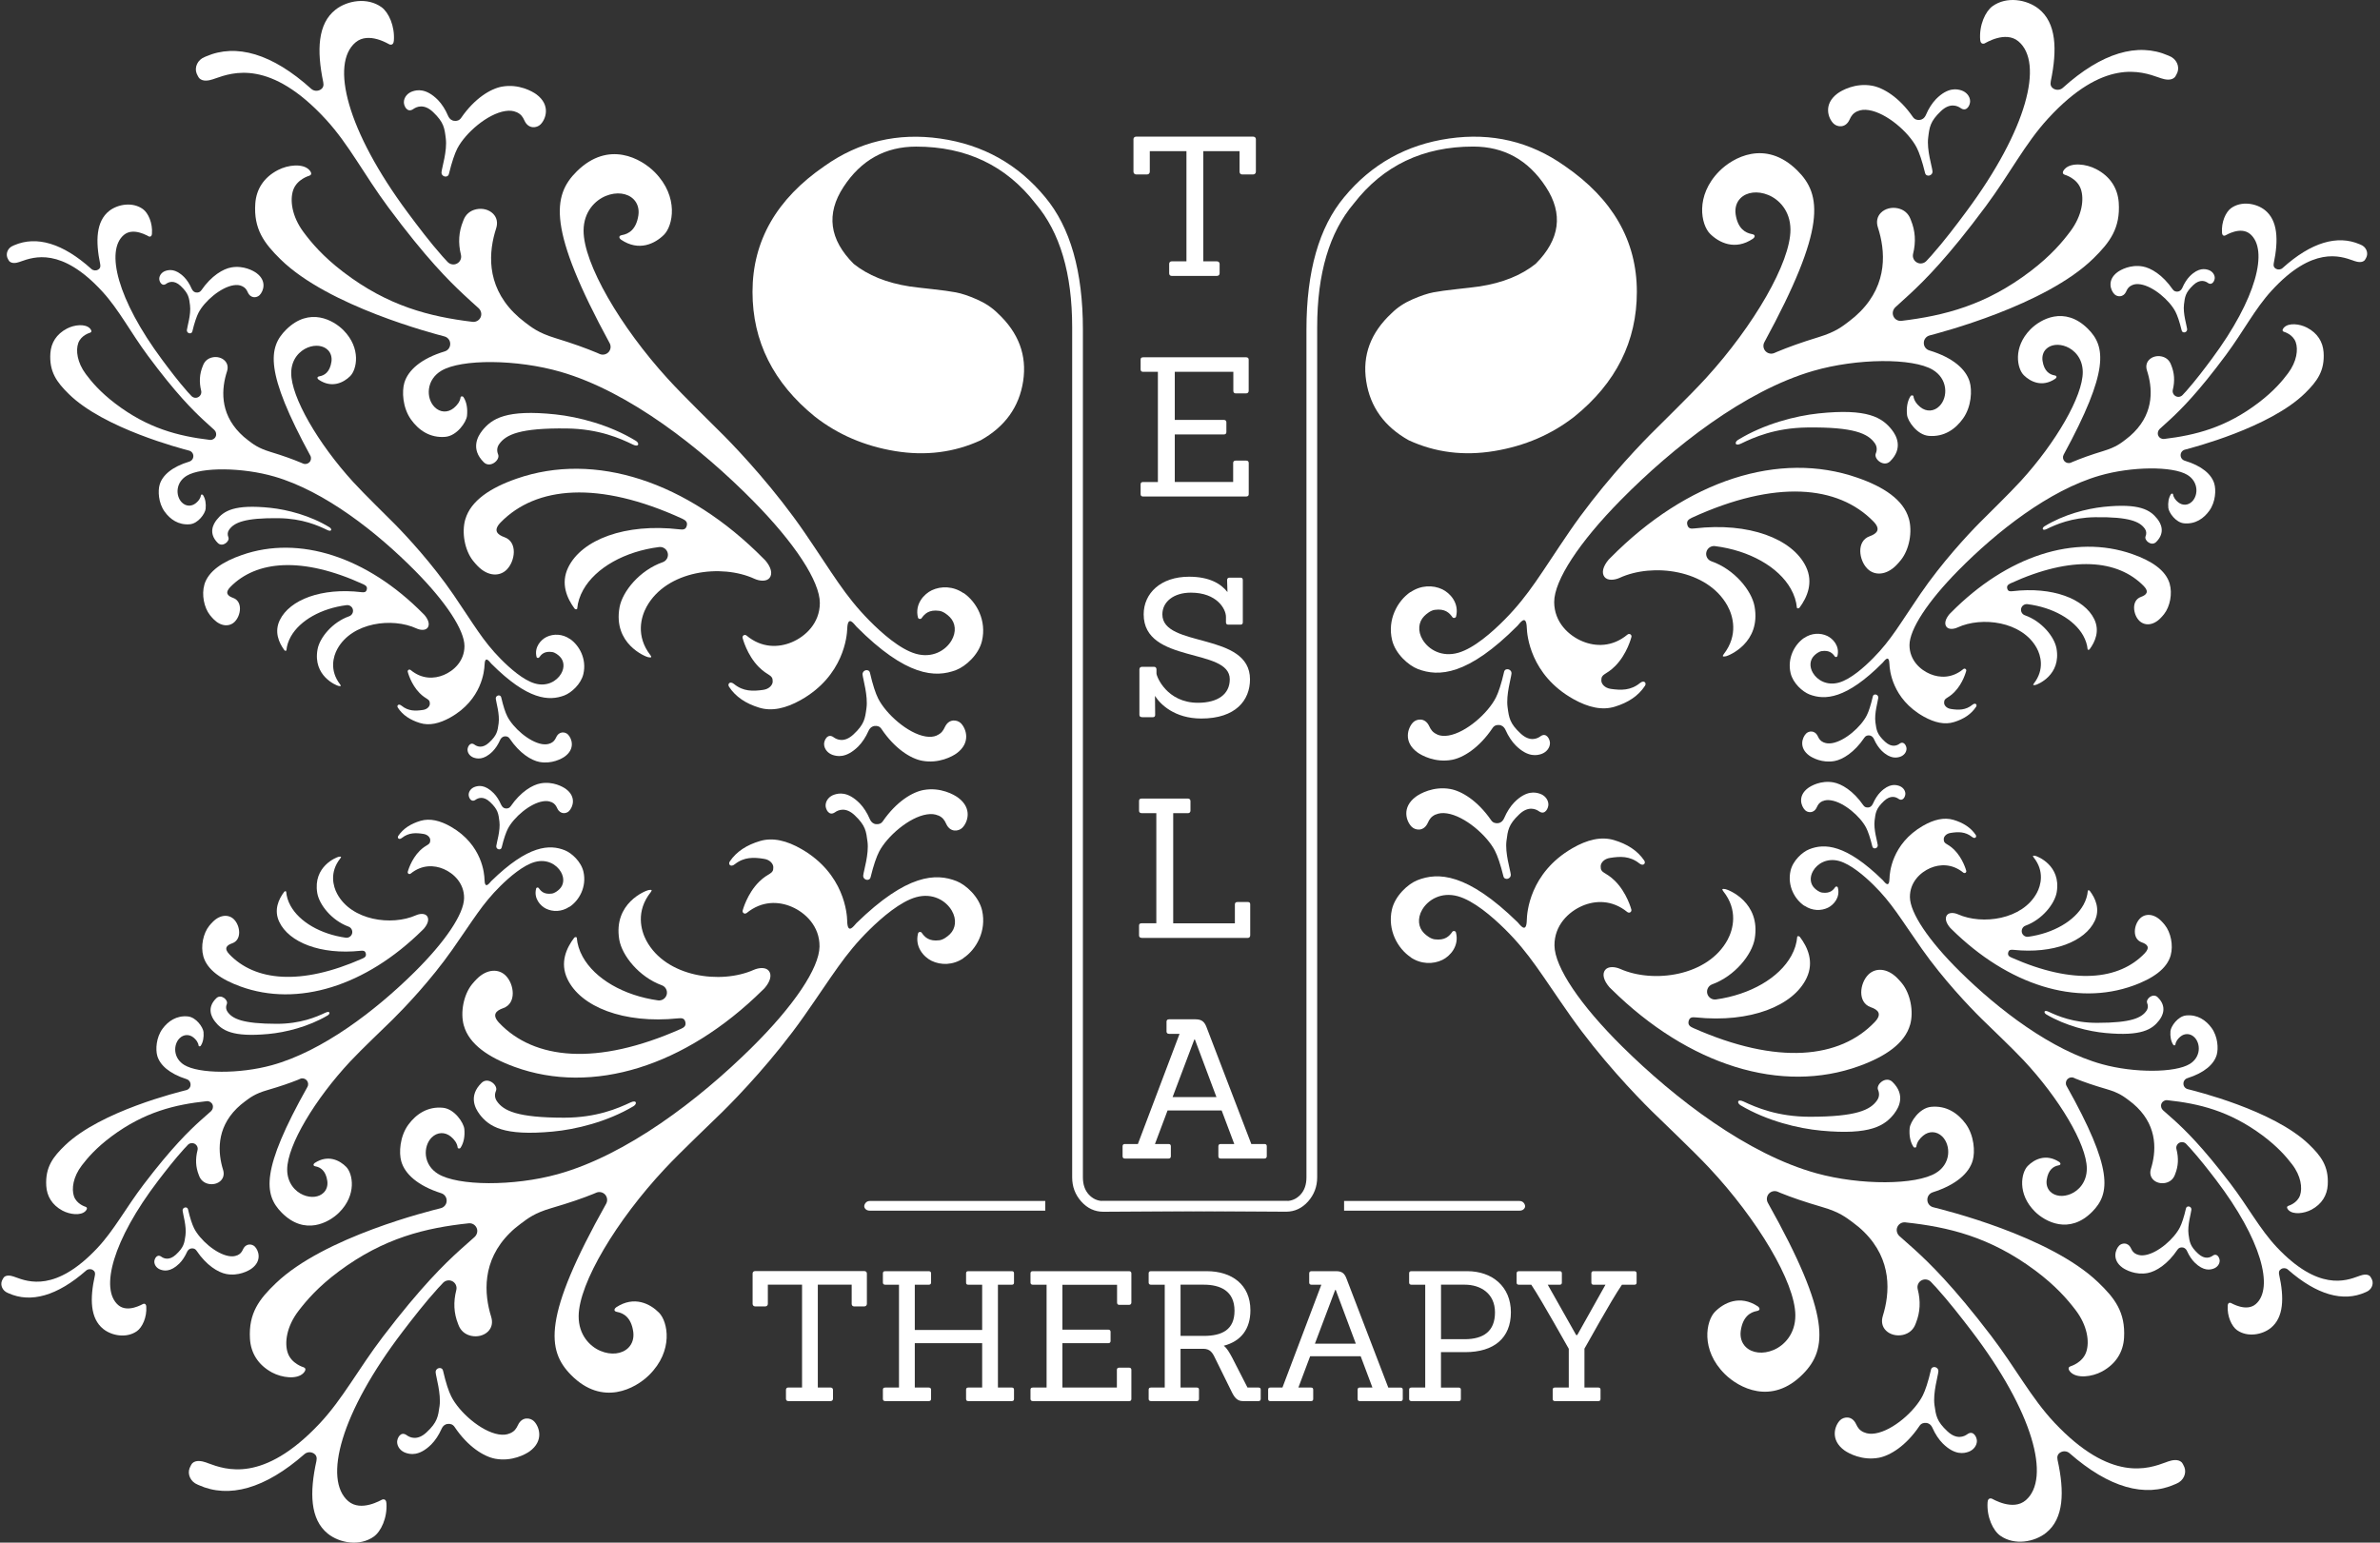 <svg width="199" height="129" viewBox="0 0 199 129" fill="none" xmlns="http://www.w3.org/2000/svg">
<rect x="0" y="0" width="199" height="129" fill="#333333" stroke="none"/>
<path d="M97.972 23.073C97.842 23.073 97.759 22.991 97.759 22.861V22.066C97.759 21.936 97.842 21.854 97.972 21.854H99.203V12.641H96.138V14.36C96.138 14.49 96.04 14.588 95.91 14.588H95.002C94.872 14.588 94.773 14.49 94.773 14.36V11.638C94.773 11.508 94.872 11.426 95.002 11.426H104.781C104.91 11.426 105.009 11.508 105.009 11.638V14.36C105.009 14.49 104.91 14.588 104.781 14.588H103.856C103.726 14.588 103.644 14.49 103.644 14.36V12.641H100.611V21.854H101.748C101.878 21.854 101.976 21.936 101.976 22.066V22.861C101.976 22.991 101.878 23.073 101.748 23.073H97.968H97.972Z" fill="white"/>
<path d="M95.584 41.522C95.454 41.522 95.371 41.459 95.371 41.33V40.504C95.371 40.374 95.434 40.307 95.584 40.307H96.815V31.094H95.584C95.454 31.094 95.371 31.032 95.371 30.898V30.072C95.371 29.942 95.434 29.879 95.584 29.879H104.194C104.324 29.879 104.407 29.942 104.407 30.072V32.684C104.407 32.813 104.324 32.896 104.194 32.896H103.317C103.187 32.896 103.124 32.813 103.124 32.684V31.094H98.227V35.115H102.33C102.459 35.115 102.542 35.181 102.542 35.311V36.137C102.542 36.267 102.459 36.33 102.33 36.33H98.227V40.303H103.109V38.714C103.109 38.584 103.191 38.517 103.321 38.517H104.198C104.328 38.517 104.411 38.584 104.411 38.714V41.326C104.411 41.456 104.328 41.519 104.198 41.519H95.587L95.584 41.522Z" fill="white"/>
<path d="M95.482 59.968C95.336 59.968 95.269 59.902 95.269 59.772V55.976C95.269 55.846 95.352 55.763 95.482 55.763H96.505C96.619 55.763 96.697 55.846 96.697 55.976V56.318C96.697 56.562 97.555 58.769 100.167 58.769C101.819 58.769 102.826 58.057 102.826 56.806C102.826 54.131 95.627 55.539 95.627 51.373C95.627 49.607 97.055 48.227 99.423 48.227C101.095 48.227 102.067 48.793 102.633 49.509L102.602 48.502C102.602 48.372 102.684 48.305 102.814 48.305H103.723C103.853 48.305 103.916 48.372 103.916 48.502V52.038C103.916 52.168 103.853 52.235 103.723 52.235H102.7C102.57 52.235 102.507 52.168 102.507 52.038V51.586C102.507 50.921 101.744 49.56 99.573 49.56C98.114 49.56 97.189 50.339 97.189 51.377C97.189 54.198 104.517 52.821 104.517 56.81C104.517 58.56 103.318 60.086 100.446 60.086C98.192 60.086 96.993 58.871 96.572 58.19L96.587 59.78C96.587 59.909 96.52 59.976 96.394 59.976H95.486L95.482 59.968Z" fill="white"/>
<path d="M95.453 78.425C95.323 78.425 95.24 78.358 95.24 78.228V77.402C95.24 77.272 95.303 77.209 95.453 77.209H96.684V67.997H95.453C95.323 67.997 95.24 67.93 95.24 67.8V66.974C95.24 66.844 95.303 66.781 95.453 66.781H99.327C99.457 66.781 99.54 66.86 99.54 66.994V67.788C99.54 67.918 99.457 68.001 99.327 68.001H98.096V77.213H103.253V75.624C103.253 75.494 103.336 75.431 103.465 75.431H104.343C104.472 75.431 104.535 75.494 104.535 75.624V78.22C104.535 78.35 104.453 78.433 104.323 78.433H95.453V78.425Z" fill="white"/>
<path d="M102.065 96.882C101.935 96.882 101.872 96.815 101.872 96.685V95.859C101.872 95.729 101.935 95.666 102.065 95.666H103.202L102.147 92.862H97.624L96.57 95.666H97.706C97.836 95.666 97.899 95.729 97.899 95.859V96.685C97.899 96.815 97.836 96.882 97.706 96.882H94.056C93.926 96.882 93.863 96.815 93.863 96.685V95.859C93.863 95.729 93.93 95.666 94.056 95.666H95.142L98.627 86.454H97.75C97.62 86.454 97.537 86.387 97.537 86.257V85.431C97.537 85.301 97.62 85.238 97.75 85.238H99.957C100.491 85.238 100.72 85.451 100.897 85.934L104.626 95.666H105.727C105.857 95.666 105.92 95.729 105.92 95.859V96.685C105.92 96.815 105.837 96.882 105.727 96.882H102.061H102.065ZM99.909 86.926H99.862L98.045 91.741H101.711L99.909 86.926Z" fill="white"/>
<path d="M92.409 101.241C92.169 101.241 92.02 101.119 91.961 100.883C91.843 100.584 91.93 100.434 92.232 100.434H107.526C108.006 100.434 108.411 100.254 108.742 99.896C109.072 99.538 109.237 99.058 109.237 98.456V27.553C109.237 22.695 110.287 19.006 112.388 16.488C114.665 13.731 117.592 12.095 121.16 11.583C124.728 11.072 127.953 11.839 130.832 13.876C134.853 16.638 136.863 20.146 136.863 24.403C136.863 28.541 135.124 32.022 131.643 34.838C129.723 36.337 127.489 37.297 124.94 37.718C122.391 38.139 120.007 37.84 117.789 36.817C115.751 35.676 114.563 34.028 114.233 31.869C113.902 29.709 114.606 27.821 116.349 26.2C116.829 25.72 117.415 25.331 118.103 25.032C118.792 24.733 119.378 24.536 119.858 24.446C120.338 24.355 120.998 24.265 121.836 24.174C122.674 24.084 123.307 24.009 123.724 23.95C125.644 23.651 127.202 23.022 128.401 22.062C130.439 20.025 130.726 17.877 129.255 15.631C127.784 13.381 125.762 12.256 123.182 12.256C118.985 12.256 115.653 13.845 113.194 17.023C111.157 19.423 110.134 22.872 110.134 27.369V98.448C110.134 99.227 109.878 99.903 109.371 100.474C108.86 101.044 108.246 101.327 107.526 101.327L92.409 101.237V101.241ZM112.384 100.431V101.241H127.048C127.229 101.241 127.363 101.182 127.453 101.06C127.544 100.942 127.544 100.804 127.453 100.655C127.363 100.505 127.229 100.431 127.048 100.431H112.384Z" fill="white"/>
<path d="M92.256 101.331C91.537 101.331 90.923 101.048 90.412 100.478C89.9 99.907 89.648 99.235 89.648 98.452V27.372C89.648 22.872 88.63 19.427 86.588 17.027C84.13 13.849 80.798 12.26 76.601 12.26C74.02 12.26 71.999 13.385 70.527 15.635C69.056 17.885 69.343 20.029 71.381 22.066C72.581 23.026 74.138 23.655 76.058 23.954C76.479 24.013 77.108 24.088 77.946 24.178C78.784 24.269 79.445 24.359 79.925 24.45C80.405 24.54 80.991 24.733 81.679 25.036C82.368 25.339 82.954 25.724 83.433 26.204C85.172 27.825 85.876 29.713 85.55 31.872C85.219 34.032 84.035 35.68 81.994 36.821C79.775 37.84 77.391 38.139 74.843 37.722C72.294 37.301 70.059 36.341 68.14 34.842C64.662 32.022 62.92 28.545 62.92 24.407C62.92 20.146 64.93 16.638 68.95 13.88C71.829 11.843 75.055 11.076 78.623 11.587C82.19 12.098 85.117 13.731 87.394 16.492C89.495 19.01 90.545 22.699 90.545 27.557V98.456C90.545 99.054 90.71 99.534 91.041 99.895C91.371 100.253 91.776 100.434 92.256 100.434H107.55C107.849 100.434 107.94 100.584 107.822 100.883C107.763 101.123 107.613 101.241 107.373 101.241L92.256 101.331ZM72.734 100.43C72.553 100.43 72.419 100.505 72.329 100.655C72.239 100.804 72.239 100.938 72.329 101.06C72.419 101.182 72.553 101.241 72.734 101.241H87.398V100.43H72.734Z" fill="white"/>
<path d="M80.54 80.128C81.638 79.396 82.499 77.85 82.118 76.143C81.858 74.99 80.776 73.999 79.994 73.688C78.263 72.996 75.828 73.075 71.607 77.197C71.43 77.37 70.864 78.247 70.836 77.001C70.824 76.434 70.612 73.079 67.021 71.006C65.79 70.294 64.617 70.01 63.547 70.329C62.446 70.656 61.584 71.202 61.018 72.04C60.861 72.276 61.093 72.548 61.431 72.276C62.218 71.651 63.028 71.682 63.882 71.82C64.381 71.895 64.657 72.237 64.66 72.516C64.676 73.134 64.275 72.945 63.477 73.732C62.466 74.727 62.1 76.127 62.096 76.139C62.072 76.23 62.112 76.324 62.19 76.371C62.269 76.418 62.363 76.399 62.438 76.344C63.713 75.305 65.117 75.364 66.203 75.832C67.335 76.32 68.543 77.453 68.523 79.152C68.504 80.954 66.376 84.124 62.828 87.625C58.414 91.983 52.376 96.605 46.613 98.195C42.943 99.209 38.278 99.182 36.626 98.163C36.044 97.809 35.686 97.262 35.611 96.629C35.548 96.055 35.733 95.48 36.099 95.118C36.563 94.662 37.204 94.635 37.704 95.052C37.971 95.276 38.223 95.579 38.27 95.972C38.278 96.051 38.443 96.078 38.506 95.984C38.786 95.563 38.88 94.996 38.825 94.414C38.774 93.891 38.007 92.731 37.035 92.636C35.753 92.51 34.789 93.171 34.144 94.049C33.42 95.04 33.349 96.409 33.55 97.109C33.849 98.179 34.943 99.162 36.89 99.78C37.173 99.87 37.358 100.13 37.346 100.421C37.342 100.712 37.137 100.964 36.85 101.035C36.005 101.247 27.123 103.418 23.067 107.305C21.686 108.626 20.774 109.799 20.9 111.954C20.971 113.122 21.561 114.129 22.744 114.771C23.586 115.223 24.821 115.365 25.356 114.837C25.419 114.774 25.714 114.456 25.38 114.334C25.38 114.334 24.365 114.047 24.058 113.126C23.779 112.296 23.952 110.931 24.967 109.61C25.628 108.748 26.596 107.611 28.338 106.313C32.118 103.501 35.611 102.679 39.191 102.297C39.474 102.266 39.741 102.427 39.855 102.687C39.97 102.946 39.887 103.249 39.686 103.438C39.273 103.796 38.849 104.174 38.416 104.567C37.196 105.68 35.237 107.556 32.016 111.781C29.955 114.483 28.668 116.973 26.717 119.05C21.989 124.073 18.85 122.893 17.403 122.362L17.226 122.295C16.868 122.17 16.372 122.079 16.081 122.362C16.014 122.425 15.888 122.677 15.853 122.771C15.656 123.279 15.924 123.908 16.522 124.148L16.62 124.191C19.137 125.324 22.154 124.498 25.455 121.603C25.667 121.418 25.974 121.391 26.218 121.532C26.458 121.674 26.517 121.89 26.458 122.17C25.876 124.805 25.923 127.055 27.41 128.251C28.377 129.03 30.057 129.34 31.245 128.503C31.847 128.082 32.394 126.941 32.311 125.706C32.299 125.486 32.197 125.336 31.969 125.395C31.886 125.419 30.195 126.465 29.113 125.529C27.02 123.715 28.468 118.165 33.672 111.348C34.529 110.227 35.536 108.929 36.626 107.722C36.705 107.635 36.787 107.552 36.866 107.47L37.043 107.277C37.248 107.061 37.57 107.006 37.834 107.147C38.097 107.289 38.227 107.592 38.152 107.883C37.897 108.886 37.944 109.806 38.298 110.699L38.329 110.782C38.506 111.27 38.876 111.588 39.383 111.706C39.914 111.824 40.457 111.687 40.803 111.348C41.122 111.034 41.217 110.601 41.071 110.125C40.477 108.213 40.269 105.44 42.636 103.1C42.916 102.82 43.23 102.557 43.569 102.309C44.131 101.896 44.682 101.436 46.126 101.019C47.616 100.582 48.694 100.212 49.634 99.831L49.862 99.733C50.122 99.626 50.417 99.697 50.602 99.902C50.783 100.11 50.818 100.413 50.685 100.657C45.358 110.149 45.72 112.926 47.75 114.983C50.386 117.65 53.139 116.108 54.272 114.991C56.341 112.949 55.842 110.518 55.102 109.771C54.366 109.028 53.029 108.327 51.519 109.323C51.393 109.409 51.247 109.645 51.593 109.708C52.164 109.81 52.785 110.192 52.95 111.38C53.017 111.907 52.872 112.379 52.533 112.713C51.998 113.24 51.086 113.339 50.209 112.969C49.324 112.599 48.372 111.632 48.383 110.058C48.399 107.305 51.558 102.042 55.586 97.738C56.982 96.247 59.338 94.033 60.385 92.998C61.781 91.621 64.724 88.534 67.198 85.017C69.621 81.571 70.592 79.821 72.685 77.76C73.751 76.709 75.293 75.384 76.611 75.022C77.995 74.644 79.101 75.317 79.588 76.159C80.005 76.886 79.911 77.638 79.431 78.114C79.215 78.326 78.873 78.586 78.542 78.629C77.673 78.739 77.319 78.365 77.063 77.996C76.992 77.893 76.799 77.917 76.764 78.051C76.465 79.188 77.256 80.033 77.885 80.344C78.664 80.725 79.679 80.722 80.548 80.135" fill="white"/>
<path d="M40.091 93.171C40.898 94.218 42.097 95.012 46.216 94.627C48.135 94.45 50.755 93.821 52.966 92.507C53.288 92.31 53.245 91.948 52.726 92.188C51.672 92.684 49.878 93.463 47.179 93.466C43.258 93.466 42.101 92.888 41.55 92.09C41.377 91.838 41.33 91.547 41.472 91.213C41.657 90.76 40.819 90.028 40.276 90.544C39.139 91.637 39.745 92.715 40.095 93.168" fill="white"/>
<path d="M38.786 85.764C39.223 87.33 40.855 88.427 43.027 89.218C49.541 91.59 57.29 89.186 63.765 82.794L63.922 82.641C64.406 82.086 64.551 81.547 64.296 81.201C64.04 80.859 63.458 80.914 63.025 81.103C60.26 82.334 55.681 81.716 54.041 78.652C53.588 77.802 53.148 76.194 54.41 74.608C54.556 74.419 54.489 74.384 54.214 74.435C53.993 74.478 51.264 75.513 51.779 78.577C52.007 79.899 53.423 81.693 55.339 82.393C55.65 82.507 55.827 82.838 55.748 83.164C55.665 83.487 55.355 83.699 55.024 83.656C52.153 83.254 49.737 81.854 48.718 80.001C48.431 79.482 48.27 78.951 48.227 78.424C48.219 78.341 48.073 78.341 48.007 78.424C47.358 79.278 46.799 80.505 47.44 81.858C48.538 84.191 52.145 85.63 56.696 85.158C57.019 85.127 57.219 85.143 57.302 85.453C57.384 85.764 57.215 85.918 56.924 86.043C49.863 89.174 44.655 88.6 41.744 85.544C41.091 84.859 41.477 84.513 42.075 84.305C43.208 83.911 42.999 82.306 42.291 81.591C41.709 81.001 40.737 81.004 39.88 81.85C39.746 81.984 39.608 82.137 39.471 82.302C38.763 83.176 38.475 84.659 38.782 85.76" fill="white"/>
<path d="M42.634 119.861C42.363 119.983 42.048 120.007 41.694 119.948C40.211 119.704 38.374 118.068 37.729 116.77C37.516 116.349 37.276 115.633 37.044 114.622C36.958 114.248 36.395 114.374 36.427 114.771C36.458 115.153 36.891 116.553 36.753 117.58C36.627 118.453 36.58 118.929 35.66 119.783C34.889 120.499 34.271 120.212 34.004 120.015C33.492 119.649 33.201 120.278 33.205 120.589C33.213 120.99 33.504 121.352 33.925 121.494C34.267 121.608 35.026 121.813 36.057 120.794C36.383 120.471 36.694 119.995 36.907 119.515C37.052 119.177 37.276 119.09 37.418 119.075C37.662 119.043 37.867 119.118 38.004 119.319C39.141 121.014 40.478 121.805 41.391 121.982C42.791 122.249 43.94 121.612 44.278 121.372C45.502 120.487 45.096 119.307 44.652 118.854C44.357 118.556 43.653 118.426 43.307 119.173C43.161 119.48 43.02 119.7 42.634 119.865" fill="white"/>
<path d="M78.448 68.197C78.181 68.075 77.866 68.047 77.508 68.102C76.025 68.323 74.169 69.936 73.504 71.222C73.288 71.639 73.036 72.359 72.792 73.362C72.701 73.731 72.139 73.598 72.178 73.2C72.218 72.819 72.666 71.426 72.536 70.396C72.422 69.522 72.383 69.046 71.47 68.181C70.711 67.457 70.09 67.733 69.818 67.925C69.307 68.287 69.023 67.654 69.031 67.343C69.043 66.938 69.338 66.584 69.759 66.45C70.105 66.34 70.861 66.144 71.883 67.178C72.202 67.501 72.513 67.988 72.717 68.472C72.859 68.807 73.083 68.901 73.225 68.917C73.472 68.948 73.677 68.877 73.815 68.677C74.975 66.997 76.32 66.222 77.237 66.061C78.645 65.809 79.786 66.458 80.12 66.71C81.332 67.611 80.907 68.787 80.455 69.228C80.156 69.522 79.452 69.641 79.113 68.889C78.972 68.578 78.83 68.362 78.452 68.189" fill="white"/>
<path d="M80.578 49.594C81.664 50.345 82.51 51.903 82.105 53.602C81.833 54.755 80.736 55.726 79.949 56.029C78.214 56.694 75.779 56.592 71.614 52.406C71.437 52.229 70.882 51.348 70.839 52.595C70.819 53.162 70.564 56.513 66.945 58.543C65.702 59.239 64.529 59.507 63.464 59.172C62.366 58.834 61.513 58.279 60.958 57.43C60.804 57.194 61.033 56.922 61.371 57.197C62.15 57.835 62.96 57.811 63.818 57.689C64.321 57.618 64.6 57.28 64.608 57.001C64.624 56.387 64.231 56.568 63.44 55.77C62.445 54.763 62.095 53.362 62.091 53.346C62.067 53.26 62.11 53.166 62.185 53.122C62.272 53.079 62.362 53.095 62.429 53.154C63.692 54.204 65.096 54.165 66.186 53.712C67.326 53.24 68.546 52.127 68.55 50.424C68.55 48.618 66.465 45.428 62.964 41.88C58.606 37.467 52.634 32.766 46.891 31.098C43.229 30.036 38.572 30.005 36.9 31.004C36.314 31.354 35.948 31.893 35.866 32.526C35.791 33.097 35.972 33.675 36.338 34.041C36.79 34.501 37.431 34.536 37.935 34.127C38.206 33.907 38.462 33.6 38.513 33.215C38.521 33.136 38.686 33.112 38.749 33.203C39.028 33.624 39.107 34.194 39.048 34.772C38.997 35.295 38.206 36.448 37.234 36.531C35.948 36.641 34.996 35.968 34.363 35.079C33.651 34.08 33.6 32.711 33.808 32.011C34.123 30.945 35.228 29.977 37.179 29.387C37.463 29.305 37.651 29.045 37.644 28.75C37.644 28.459 37.439 28.203 37.156 28.132C36.314 27.908 27.46 25.623 23.455 21.685C22.094 20.348 21.194 19.16 21.347 17.008C21.433 15.844 22.035 14.845 23.235 14.223C24.081 13.779 25.312 13.657 25.839 14.192C25.906 14.259 26.197 14.577 25.863 14.695C25.863 14.695 24.84 14.971 24.517 15.887C24.23 16.717 24.387 18.078 25.383 19.416C26.032 20.285 26.984 21.434 28.71 22.751C32.455 25.611 35.936 26.48 39.512 26.913C39.791 26.945 40.067 26.795 40.185 26.532C40.303 26.272 40.228 25.969 40.023 25.776C39.618 25.414 39.197 25.033 38.769 24.631C37.561 23.503 35.634 21.603 32.467 17.335C30.437 14.601 29.186 12.099 27.259 9.999C22.594 4.913 19.443 6.057 17.988 6.565L17.807 6.628C17.445 6.75 16.953 6.836 16.662 6.541C16.599 6.478 16.473 6.226 16.438 6.136C16.245 5.621 16.52 4.995 17.122 4.763L17.221 4.72C19.758 3.618 22.759 4.484 26.02 7.426C26.228 7.615 26.539 7.642 26.783 7.505C27.027 7.363 27.086 7.147 27.027 6.872C26.48 4.232 26.551 1.982 28.058 0.806C29.037 0.039 30.721 -0.252 31.901 0.601C32.495 1.03 33.026 2.179 32.931 3.414C32.911 3.634 32.809 3.784 32.581 3.721C32.498 3.693 30.823 2.623 29.729 3.544C27.609 5.33 28.986 10.903 34.099 17.787C34.941 18.92 35.929 20.23 37.006 21.449C37.085 21.536 37.164 21.622 37.242 21.705L37.419 21.898C37.624 22.118 37.947 22.181 38.21 22.039C38.474 21.902 38.611 21.599 38.541 21.308C38.293 20.305 38.356 19.384 38.721 18.495L38.753 18.413C38.934 17.925 39.311 17.61 39.819 17.5C40.35 17.386 40.893 17.532 41.235 17.878C41.546 18.192 41.636 18.629 41.483 19.101C40.865 21.009 40.621 23.774 42.962 26.142C43.241 26.425 43.548 26.693 43.882 26.945C44.441 27.365 44.984 27.829 46.427 28.27C47.906 28.723 48.98 29.112 49.92 29.505L50.145 29.604C50.4 29.714 50.695 29.647 50.884 29.446C51.073 29.238 51.108 28.935 50.974 28.695C45.774 19.132 46.172 16.363 48.229 14.329C50.896 11.698 53.633 13.271 54.751 14.404C56.792 16.473 56.261 18.896 55.514 19.636C54.766 20.375 53.425 21.056 51.926 20.041C51.8 19.959 51.659 19.718 52.005 19.66C52.575 19.561 53.201 19.191 53.378 18.003C53.453 17.484 53.315 17.004 52.981 16.666C52.453 16.131 51.541 16.025 50.66 16.383C49.767 16.745 48.807 17.693 48.795 19.27C48.776 22.024 51.867 27.326 55.84 31.68C57.217 33.191 59.546 35.433 60.576 36.479C61.957 37.88 64.856 40.999 67.287 44.551C69.663 48.028 70.615 49.787 72.676 51.879C73.726 52.945 75.252 54.291 76.566 54.668C77.943 55.066 79.06 54.405 79.556 53.567C79.984 52.847 79.898 52.092 79.422 51.608C79.213 51.395 78.871 51.128 78.541 51.081C77.668 50.959 77.314 51.333 77.054 51.698C76.983 51.797 76.79 51.773 76.755 51.643C76.468 50.503 77.274 49.665 77.908 49.362C78.69 48.992 79.701 49.008 80.563 49.602" fill="white"/>
<path d="M40.3 36.034C41.122 34.996 42.33 34.221 46.444 34.654C48.36 34.858 50.972 35.523 53.167 36.864C53.485 37.057 53.434 37.427 52.923 37.179C51.873 36.668 50.09 35.865 47.392 35.83C43.474 35.779 42.306 36.341 41.743 37.132C41.566 37.376 41.515 37.675 41.653 38.009C41.834 38.465 40.984 39.181 40.453 38.658C39.328 37.549 39.95 36.479 40.304 36.034" fill="white"/>
<path d="M38.909 43.424C39.361 41.867 41.013 40.785 43.192 40.029C49.734 37.744 57.452 40.242 63.844 46.717L63.997 46.87C64.473 47.433 64.615 47.971 64.351 48.322C64.092 48.656 63.506 48.593 63.081 48.4C60.335 47.134 55.745 47.692 54.065 50.737C53.601 51.579 53.141 53.184 54.38 54.785C54.525 54.973 54.458 55.009 54.179 54.954C53.967 54.907 51.245 53.84 51.803 50.78C52.047 49.458 53.483 47.688 55.414 47.012C55.729 46.902 55.91 46.567 55.831 46.245C55.752 45.922 55.446 45.706 55.115 45.745C52.24 46.107 49.805 47.48 48.77 49.317C48.479 49.836 48.31 50.359 48.263 50.89C48.251 50.973 48.105 50.977 48.039 50.89C47.401 50.025 46.858 48.79 47.511 47.448C48.641 45.131 52.263 43.735 56.815 44.266C57.129 44.305 57.338 44.286 57.42 43.975C57.507 43.668 57.342 43.515 57.05 43.377C50.033 40.159 44.813 40.663 41.863 43.684C41.202 44.361 41.584 44.711 42.181 44.923C43.306 45.328 43.078 46.937 42.358 47.645C41.772 48.223 40.801 48.208 39.951 47.346C39.821 47.212 39.684 47.059 39.55 46.89C38.854 46.009 38.586 44.526 38.905 43.428" fill="white"/>
<path d="M43.187 9.38C42.916 9.258 42.605 9.231 42.251 9.286C40.764 9.51 38.911 11.123 38.242 12.409C38.026 12.826 37.778 13.546 37.534 14.549C37.44 14.919 36.877 14.785 36.917 14.392C36.952 14.01 37.404 12.618 37.275 11.587C37.169 10.714 37.121 10.238 36.213 9.372C35.45 8.645 34.828 8.928 34.56 9.117C34.045 9.479 33.758 8.845 33.77 8.534C33.778 8.129 34.081 7.775 34.498 7.638C34.844 7.527 35.603 7.335 36.622 8.365C36.94 8.692 37.251 9.176 37.452 9.659C37.597 9.998 37.814 10.084 37.963 10.104C38.207 10.136 38.408 10.069 38.553 9.864C39.71 8.184 41.055 7.409 41.971 7.244C43.38 6.992 44.517 7.645 44.855 7.893C46.066 8.794 45.642 9.966 45.189 10.411C44.89 10.706 44.186 10.824 43.848 10.076C43.706 9.766 43.565 9.549 43.187 9.376" fill="white"/>
<path d="M78.333 61.503C78.062 61.621 77.751 61.645 77.393 61.586C75.91 61.342 74.077 59.706 73.424 58.407C73.212 57.986 72.972 57.271 72.74 56.26C72.657 55.89 72.091 56.016 72.122 56.409C72.157 56.795 72.59 58.187 72.448 59.218C72.331 60.087 72.279 60.563 71.355 61.421C70.584 62.136 69.97 61.849 69.703 61.653C69.195 61.283 68.9 61.912 68.904 62.223C68.912 62.628 69.203 62.982 69.616 63.128C69.966 63.242 70.722 63.446 71.756 62.428C72.079 62.109 72.397 61.625 72.606 61.149C72.751 60.815 72.976 60.724 73.117 60.709C73.365 60.677 73.566 60.752 73.699 60.953C74.84 62.648 76.174 63.442 77.09 63.615C78.495 63.883 79.643 63.246 79.978 63.002C81.201 62.117 80.792 60.937 80.347 60.484C80.052 60.185 79.348 60.059 79.002 60.803C78.856 61.11 78.715 61.326 78.333 61.495" fill="white"/>
<path d="M47.63 75.828C48.436 75.289 49.066 74.156 48.786 72.905C48.597 72.059 47.803 71.332 47.228 71.103C45.962 70.596 44.172 70.651 41.076 73.68C40.947 73.81 40.529 74.451 40.51 73.534C40.502 73.118 40.345 70.655 37.709 69.137C36.808 68.618 35.943 68.409 35.16 68.641C34.354 68.881 33.72 69.282 33.303 69.896C33.189 70.069 33.358 70.27 33.606 70.069C34.185 69.613 34.779 69.636 35.404 69.735C35.77 69.79 35.974 70.041 35.974 70.246C35.986 70.698 35.691 70.561 35.105 71.135C34.365 71.867 34.094 72.893 34.094 72.901C34.078 72.968 34.106 73.035 34.161 73.07C34.22 73.106 34.291 73.09 34.342 73.051C35.278 72.291 36.305 72.331 37.103 72.673C37.933 73.031 38.818 73.861 38.803 75.108C38.787 76.43 37.229 78.754 34.625 81.323C31.388 84.521 26.959 87.912 22.73 89.076C20.035 89.82 16.617 89.8 15.402 89.053C14.977 88.793 14.713 88.392 14.658 87.928C14.611 87.507 14.748 87.086 15.016 86.822C15.354 86.488 15.83 86.468 16.192 86.771C16.389 86.936 16.574 87.161 16.609 87.448C16.613 87.507 16.735 87.522 16.782 87.456C16.987 87.149 17.054 86.732 17.018 86.303C16.983 85.921 16.416 85.068 15.704 84.997C14.764 84.907 14.056 85.391 13.584 86.036C13.053 86.763 13.002 87.766 13.148 88.282C13.368 89.068 14.17 89.788 15.598 90.241C15.807 90.308 15.94 90.496 15.933 90.713C15.933 90.925 15.779 91.11 15.571 91.161C14.953 91.318 8.435 92.912 5.457 95.76C4.446 96.731 3.774 97.589 3.868 99.17C3.919 100.027 4.352 100.767 5.221 101.235C5.839 101.566 6.744 101.672 7.137 101.286C7.184 101.239 7.401 101.007 7.153 100.916C7.153 100.916 6.409 100.704 6.181 100.031C5.977 99.422 6.102 98.419 6.846 97.451C7.33 96.818 8.042 95.988 9.32 95.032C12.093 92.971 14.654 92.365 17.282 92.085C17.49 92.062 17.687 92.18 17.77 92.369C17.852 92.561 17.793 92.782 17.648 92.919C17.345 93.183 17.034 93.458 16.715 93.746C15.819 94.56 14.383 95.936 12.019 99.04C10.508 101.023 9.564 102.848 8.132 104.374C4.663 108.06 2.362 107.195 1.296 106.805L1.166 106.758C0.902 106.667 0.54 106.597 0.328 106.809C0.281 106.856 0.186 107.041 0.159 107.108C0.013 107.482 0.21 107.942 0.65 108.119L0.721 108.15C2.57 108.98 4.781 108.375 7.2 106.25C7.353 106.113 7.581 106.093 7.758 106.199C7.936 106.306 7.979 106.463 7.932 106.667C7.503 108.599 7.538 110.251 8.632 111.132C9.344 111.702 10.575 111.931 11.448 111.317C11.889 111.006 12.29 110.172 12.231 109.264C12.223 109.102 12.148 108.992 11.979 109.035C11.92 109.051 10.677 109.818 9.883 109.134C8.349 107.804 9.411 103.729 13.226 98.729C13.856 97.907 14.595 96.955 15.394 96.07C15.453 96.007 15.512 95.944 15.571 95.885L15.7 95.744C15.85 95.582 16.09 95.547 16.283 95.649C16.475 95.756 16.574 95.976 16.515 96.188C16.326 96.924 16.361 97.6 16.621 98.253L16.645 98.316C16.774 98.674 17.046 98.91 17.416 98.997C17.805 99.083 18.206 98.985 18.458 98.733C18.69 98.501 18.761 98.183 18.655 97.836C18.218 96.432 18.065 94.398 19.803 92.683C20.008 92.479 20.24 92.286 20.488 92.101C20.901 91.798 21.306 91.46 22.364 91.157C23.458 90.838 24.248 90.563 24.937 90.288L25.102 90.213C25.291 90.134 25.507 90.186 25.645 90.339C25.778 90.492 25.806 90.717 25.704 90.894C21.794 97.856 22.061 99.894 23.552 101.404C25.483 103.363 27.505 102.23 28.339 101.412C29.858 99.913 29.492 98.132 28.949 97.581C28.406 97.03 27.43 96.523 26.317 97.25C26.227 97.313 26.121 97.486 26.372 97.534C26.789 97.608 27.246 97.888 27.368 98.761C27.419 99.146 27.309 99.493 27.061 99.736C26.667 100.126 25.999 100.197 25.354 99.925C24.704 99.654 24.008 98.946 24.012 97.789C24.024 95.767 26.341 91.909 29.295 88.75C30.322 87.656 32.049 86.032 32.816 85.272C33.838 84.261 35.998 82 37.815 79.419C39.593 76.89 40.305 75.608 41.839 74.093C42.618 73.322 43.755 72.35 44.719 72.083C45.734 71.804 46.548 72.299 46.902 72.917C47.209 73.452 47.138 74.003 46.784 74.349C46.627 74.506 46.375 74.695 46.131 74.726C45.494 74.809 45.234 74.534 45.045 74.262C44.994 74.188 44.853 74.203 44.829 74.302C44.609 75.135 45.191 75.757 45.651 75.985C46.221 76.264 46.965 76.26 47.602 75.832" fill="white"/>
<path d="M17.955 85.399C18.545 86.166 19.43 86.748 22.447 86.465C23.855 86.335 25.775 85.871 27.4 84.911C27.636 84.77 27.604 84.502 27.223 84.679C26.452 85.041 25.134 85.615 23.151 85.615C20.272 85.615 19.426 85.191 19.021 84.605C18.895 84.42 18.86 84.203 18.966 83.959C19.104 83.625 18.486 83.09 18.089 83.472C17.255 84.274 17.699 85.065 17.955 85.395" fill="white"/>
<path d="M16.998 79.961C17.316 81.11 18.516 81.916 20.109 82.494C24.888 84.233 30.573 82.471 35.32 77.782L35.434 77.668C35.788 77.258 35.895 76.865 35.71 76.609C35.525 76.358 35.096 76.397 34.778 76.539C32.748 77.439 29.392 76.987 28.189 74.741C27.854 74.12 27.532 72.936 28.46 71.775C28.566 71.637 28.519 71.61 28.315 71.649C28.153 71.681 26.151 72.44 26.529 74.686C26.698 75.658 27.732 76.971 29.141 77.487C29.369 77.569 29.499 77.813 29.444 78.053C29.385 78.289 29.156 78.447 28.913 78.415C26.808 78.12 25.034 77.093 24.287 75.732C24.078 75.351 23.96 74.961 23.929 74.572C23.925 74.513 23.819 74.509 23.767 74.572C23.291 75.197 22.882 76.098 23.35 77.089C24.157 78.8 26.8 79.859 30.14 79.509C30.376 79.485 30.525 79.497 30.584 79.725C30.643 79.953 30.521 80.067 30.305 80.158C25.125 82.455 21.301 82.034 19.169 79.792C18.689 79.288 18.972 79.037 19.413 78.883C20.243 78.596 20.089 77.416 19.57 76.889C19.145 76.456 18.429 76.456 17.8 77.082C17.702 77.18 17.599 77.29 17.501 77.412C16.982 78.053 16.773 79.139 16.998 79.949" fill="white"/>
<path d="M19.824 104.974C19.627 105.065 19.395 105.081 19.135 105.037C18.049 104.856 16.7 103.661 16.224 102.705C16.071 102.394 15.89 101.871 15.721 101.131C15.658 100.86 15.245 100.95 15.268 101.241C15.292 101.521 15.611 102.547 15.508 103.303C15.418 103.944 15.383 104.29 14.706 104.919C14.139 105.442 13.687 105.234 13.491 105.092C13.117 104.821 12.9 105.285 12.904 105.513C12.908 105.808 13.125 106.072 13.431 106.174C13.683 106.261 14.238 106.406 14.997 105.659C15.237 105.423 15.465 105.073 15.623 104.723C15.729 104.475 15.894 104.412 16 104.4C16.181 104.376 16.331 104.432 16.429 104.581C17.263 105.824 18.242 106.406 18.915 106.536C19.942 106.733 20.787 106.265 21.031 106.088C21.928 105.439 21.629 104.573 21.307 104.243C21.09 104.026 20.575 103.928 20.319 104.475C20.213 104.703 20.107 104.86 19.828 104.982" fill="white"/>
<path d="M46.093 67.076C45.896 66.986 45.668 66.966 45.405 67.009C44.319 67.171 42.954 68.355 42.466 69.299C42.309 69.606 42.124 70.133 41.947 70.868C41.88 71.14 41.467 71.041 41.495 70.75C41.522 70.471 41.853 69.448 41.758 68.693C41.676 68.052 41.648 67.702 40.975 67.068C40.417 66.537 39.965 66.738 39.764 66.88C39.386 67.143 39.182 66.679 39.186 66.451C39.194 66.156 39.41 65.896 39.721 65.794C39.976 65.711 40.531 65.57 41.278 66.329C41.514 66.565 41.739 66.923 41.892 67.277C41.998 67.521 42.159 67.592 42.266 67.603C42.447 67.627 42.596 67.576 42.698 67.426C43.548 66.195 44.535 65.625 45.208 65.507C46.239 65.322 47.076 65.798 47.324 65.983C48.213 66.644 47.899 67.505 47.572 67.832C47.356 68.048 46.837 68.134 46.589 67.584C46.483 67.356 46.38 67.194 46.101 67.068" fill="white"/>
<path d="M47.655 53.428C48.45 53.979 49.072 55.119 48.776 56.37C48.576 57.216 47.773 57.928 47.195 58.152C45.921 58.64 44.135 58.565 41.078 55.497C40.949 55.367 40.539 54.722 40.512 55.635C40.496 56.052 40.311 58.51 37.656 59.997C36.744 60.508 35.882 60.705 35.103 60.457C34.301 60.209 33.671 59.8 33.266 59.179C33.152 59.006 33.321 58.809 33.569 59.01C34.139 59.478 34.733 59.462 35.363 59.368C35.733 59.316 35.937 59.065 35.941 58.86C35.953 58.408 35.662 58.541 35.084 57.955C34.352 57.216 34.096 56.189 34.092 56.177C34.077 56.114 34.108 56.044 34.163 56.012C34.226 55.981 34.293 55.993 34.344 56.036C35.272 56.807 36.303 56.779 37.102 56.445C37.939 56.099 38.832 55.281 38.836 54.03C38.836 52.704 37.306 50.364 34.737 47.763C31.539 44.526 27.161 41.076 22.944 39.853C20.258 39.074 16.839 39.05 15.616 39.782C15.187 40.038 14.916 40.435 14.857 40.899C14.802 41.316 14.936 41.741 15.203 42.013C15.537 42.351 16.006 42.374 16.375 42.075C16.576 41.914 16.765 41.69 16.8 41.407C16.804 41.348 16.926 41.332 16.973 41.399C17.178 41.71 17.237 42.127 17.194 42.551C17.154 42.937 16.576 43.783 15.864 43.842C14.92 43.92 14.224 43.429 13.759 42.776C13.236 42.044 13.197 41.037 13.35 40.526C13.579 39.743 14.389 39.035 15.825 38.602C16.033 38.539 16.171 38.35 16.167 38.134C16.167 37.922 16.017 37.733 15.809 37.682C15.191 37.516 8.697 35.841 5.758 32.953C4.759 31.97 4.102 31.101 4.213 29.523C4.275 28.67 4.716 27.938 5.597 27.478C6.219 27.151 7.119 27.061 7.509 27.454C7.556 27.501 7.772 27.737 7.529 27.824C7.529 27.824 6.777 28.024 6.541 28.697C6.329 29.303 6.447 30.306 7.178 31.285C7.654 31.923 8.355 32.764 9.621 33.732C12.367 35.833 14.924 36.47 17.544 36.785C17.748 36.808 17.953 36.698 18.035 36.505C18.122 36.317 18.067 36.092 17.917 35.951C17.618 35.687 17.311 35.408 16.997 35.113C16.112 34.287 14.696 32.89 12.375 29.759C10.888 27.753 9.967 25.92 8.555 24.378C5.133 20.645 2.82 21.487 1.754 21.86L1.62 21.908C1.357 21.998 0.995 22.061 0.778 21.845C0.731 21.798 0.637 21.613 0.613 21.546C0.472 21.168 0.672 20.708 1.113 20.539L1.188 20.507C3.048 19.701 5.251 20.334 7.643 22.494C7.796 22.631 8.024 22.651 8.201 22.553C8.378 22.451 8.421 22.293 8.378 22.089C7.977 20.153 8.032 18.501 9.133 17.636C9.853 17.073 11.088 16.861 11.95 17.486C12.387 17.801 12.776 18.643 12.705 19.552C12.693 19.713 12.615 19.823 12.45 19.776C12.39 19.756 11.159 18.973 10.357 19.646C8.803 20.956 9.81 25.047 13.563 30.094C14.18 30.924 14.904 31.883 15.695 32.78C15.75 32.843 15.809 32.906 15.868 32.965L15.998 33.107C16.147 33.268 16.383 33.315 16.576 33.209C16.769 33.107 16.871 32.886 16.82 32.674C16.639 31.939 16.686 31.262 16.953 30.613L16.977 30.554C17.111 30.196 17.39 29.964 17.76 29.885C18.149 29.802 18.547 29.909 18.798 30.164C19.026 30.396 19.093 30.715 18.979 31.061C18.527 32.462 18.346 34.487 20.065 36.226C20.27 36.435 20.494 36.631 20.742 36.816C21.151 37.127 21.552 37.465 22.61 37.788C23.696 38.118 24.483 38.405 25.171 38.693L25.336 38.763C25.525 38.846 25.741 38.795 25.879 38.649C26.017 38.496 26.044 38.276 25.946 38.099C22.13 31.081 22.421 29.051 23.932 27.56C25.887 25.629 27.897 26.785 28.719 27.615C30.218 29.134 29.828 30.912 29.278 31.455C28.731 31.997 27.744 32.497 26.646 31.75C26.555 31.691 26.449 31.514 26.705 31.47C27.122 31.4 27.582 31.124 27.712 30.255C27.767 29.873 27.665 29.523 27.421 29.275C27.035 28.882 26.363 28.803 25.718 29.067C25.061 29.334 24.357 30.027 24.349 31.187C24.337 33.205 26.603 37.095 29.517 40.289C30.529 41.395 32.236 43.043 32.991 43.81C34.006 44.837 36.13 47.126 37.916 49.73C39.658 52.279 40.355 53.573 41.869 55.108C42.64 55.89 43.761 56.878 44.721 57.153C45.732 57.444 46.55 56.96 46.912 56.347C47.227 55.816 47.164 55.265 46.814 54.911C46.66 54.754 46.408 54.561 46.169 54.525C45.527 54.435 45.268 54.71 45.079 54.978C45.024 55.048 44.886 55.033 44.863 54.934C44.654 54.097 45.244 53.483 45.708 53.259C46.283 52.987 47.026 52.999 47.655 53.436" fill="white"/>
<path d="M18.106 43.482C18.708 42.719 19.597 42.153 22.614 42.468C24.018 42.617 25.938 43.105 27.547 44.092C27.783 44.234 27.743 44.505 27.37 44.324C26.599 43.95 25.293 43.361 23.31 43.333C20.435 43.294 19.577 43.711 19.164 44.289C19.034 44.47 18.995 44.686 19.097 44.934C19.231 45.268 18.605 45.791 18.216 45.41C17.39 44.596 17.846 43.813 18.106 43.486" fill="white"/>
<path d="M17.083 48.901C17.414 47.756 18.625 46.966 20.226 46.411C25.025 44.731 30.69 46.568 35.379 51.316L35.493 51.43C35.843 51.843 35.945 52.241 35.752 52.496C35.56 52.744 35.135 52.697 34.82 52.551C32.806 51.623 29.439 52.032 28.208 54.266C27.866 54.884 27.531 56.06 28.44 57.236C28.546 57.374 28.499 57.401 28.294 57.358C28.137 57.323 26.143 56.54 26.552 54.298C26.729 53.33 27.783 52.028 29.199 51.533C29.427 51.45 29.561 51.206 29.506 50.97C29.451 50.73 29.223 50.577 28.979 50.604C26.87 50.872 25.084 51.875 24.321 53.224C24.109 53.606 23.983 53.991 23.948 54.377C23.94 54.436 23.834 54.44 23.782 54.377C23.314 53.743 22.917 52.835 23.397 51.851C24.227 50.152 26.882 49.125 30.222 49.519C30.454 49.546 30.603 49.534 30.666 49.306C30.729 49.082 30.607 48.968 30.395 48.866C25.246 46.505 21.418 46.875 19.255 49.09C18.771 49.585 19.05 49.841 19.491 49.998C20.317 50.297 20.148 51.474 19.621 51.997C19.192 52.422 18.476 52.41 17.854 51.776C17.76 51.678 17.658 51.568 17.559 51.442C17.048 50.797 16.851 49.707 17.087 48.901" fill="white"/>
<path d="M20.228 23.924C20.031 23.833 19.803 23.814 19.54 23.853C18.45 24.018 17.089 25.202 16.601 26.146C16.444 26.453 16.259 26.98 16.082 27.716C16.015 27.987 15.598 27.889 15.626 27.598C15.653 27.318 15.983 26.296 15.889 25.54C15.81 24.899 15.779 24.553 15.11 23.916C14.552 23.385 14.095 23.589 13.899 23.731C13.521 23.998 13.312 23.53 13.316 23.306C13.324 23.011 13.545 22.747 13.851 22.649C14.107 22.57 14.662 22.425 15.409 23.184C15.645 23.424 15.869 23.778 16.019 24.132C16.125 24.38 16.286 24.443 16.396 24.459C16.573 24.482 16.723 24.431 16.829 24.282C17.679 23.046 18.666 22.48 19.339 22.362C20.373 22.177 21.207 22.657 21.451 22.838C22.34 23.499 22.029 24.36 21.699 24.687C21.479 24.903 20.963 24.99 20.716 24.439C20.613 24.211 20.507 24.049 20.232 23.924" fill="white"/>
<path d="M46.011 62.162C45.81 62.248 45.582 62.264 45.323 62.225C44.237 62.044 42.888 60.848 42.412 59.892C42.255 59.585 42.081 59.058 41.908 58.315C41.849 58.043 41.432 58.134 41.452 58.425C41.48 58.708 41.794 59.727 41.692 60.486C41.605 61.123 41.57 61.474 40.889 62.103C40.323 62.626 39.875 62.418 39.678 62.272C39.308 62.001 39.088 62.461 39.092 62.693C39.096 62.992 39.312 63.252 39.615 63.358C39.871 63.44 40.425 63.594 41.184 62.842C41.421 62.606 41.653 62.252 41.806 61.902C41.912 61.658 42.078 61.592 42.184 61.58C42.365 61.556 42.514 61.611 42.612 61.761C43.45 63.004 44.426 63.586 45.099 63.716C46.129 63.912 46.971 63.444 47.219 63.267C48.116 62.618 47.817 61.753 47.49 61.422C47.274 61.202 46.758 61.108 46.503 61.658C46.397 61.883 46.29 62.044 46.011 62.166" fill="white"/>
<path d="M117.958 80.049C116.861 79.318 115.999 77.772 116.381 76.065C116.641 74.912 117.722 73.921 118.505 73.61C120.236 72.918 122.671 72.997 126.891 77.119C127.068 77.292 127.635 78.169 127.662 76.922C127.674 76.356 127.887 73.001 131.478 70.928C132.709 70.216 133.881 69.932 134.951 70.251C136.053 70.578 136.914 71.124 137.481 71.962C137.638 72.198 137.406 72.469 137.068 72.198C136.281 71.573 135.471 71.604 134.617 71.742C134.117 71.817 133.842 72.159 133.838 72.438C133.822 73.056 134.224 72.867 135.022 73.653C136.033 74.649 136.399 76.049 136.403 76.061C136.426 76.151 136.387 76.246 136.308 76.293C136.23 76.34 136.135 76.32 136.061 76.265C134.786 75.227 133.382 75.286 132.296 75.754C131.163 76.242 129.956 77.375 129.975 79.074C129.995 80.876 132.123 84.046 135.671 87.547C140.085 91.905 146.123 96.527 151.885 98.116C155.555 99.131 160.22 99.104 161.873 98.085C162.455 97.731 162.813 97.184 162.887 96.551C162.95 95.977 162.765 95.402 162.4 95.04C161.936 94.584 161.294 94.556 160.795 94.973C160.527 95.198 160.276 95.501 160.228 95.894C160.22 95.973 160.055 96 159.992 95.906C159.713 95.485 159.619 94.918 159.674 94.336C159.725 93.813 160.492 92.653 161.463 92.558C162.746 92.432 163.71 93.093 164.355 93.97C165.078 94.962 165.149 96.331 164.949 97.031C164.65 98.101 163.556 99.084 161.609 99.702C161.326 99.792 161.141 100.052 161.153 100.343C161.157 100.634 161.361 100.886 161.648 100.956C162.494 101.169 171.376 103.34 175.432 107.227C176.812 108.548 177.725 109.72 177.599 111.876C177.528 113.044 176.938 114.051 175.754 114.692C174.912 115.145 173.677 115.286 173.142 114.759C173.079 114.696 172.784 114.378 173.119 114.256C173.119 114.256 174.133 113.969 174.44 113.048C174.72 112.218 174.547 110.853 173.532 109.532C172.871 108.67 171.903 107.533 170.161 106.235C166.38 103.423 162.887 102.601 159.308 102.219C159.025 102.188 158.757 102.349 158.643 102.608C158.529 102.868 158.612 103.171 158.812 103.36C159.225 103.718 159.65 104.095 160.083 104.489C161.302 105.602 163.261 107.478 166.483 111.703C168.544 114.405 169.83 116.895 171.781 118.972C176.509 123.995 179.648 122.815 181.096 122.284L181.273 122.217C181.631 122.091 182.126 122.001 182.418 122.284C182.484 122.347 182.61 122.599 182.646 122.693C182.842 123.201 182.575 123.83 181.977 124.07L181.879 124.113C179.361 125.246 176.344 124.42 173.044 121.525C172.831 121.34 172.525 121.313 172.281 121.454C172.041 121.596 171.982 121.812 172.041 122.091C172.623 124.727 172.576 126.977 171.089 128.173C170.121 128.952 168.442 129.262 167.254 128.424C166.652 128.004 166.105 126.863 166.188 125.628C166.199 125.407 166.302 125.258 166.53 125.317C166.613 125.341 168.304 126.387 169.386 125.451C171.478 123.637 170.031 118.087 164.827 111.27C163.969 110.149 162.962 108.851 161.873 107.643C161.794 107.557 161.711 107.474 161.633 107.392L161.456 107.199C161.251 106.983 160.929 106.928 160.665 107.069C160.401 107.211 160.272 107.514 160.346 107.805C160.602 108.808 160.555 109.728 160.201 110.621L160.169 110.704C159.992 111.192 159.623 111.51 159.115 111.628C158.584 111.746 158.041 111.608 157.695 111.27C157.377 110.956 157.282 110.523 157.428 110.047C158.022 108.135 158.23 105.362 155.862 103.022C155.583 102.742 155.268 102.479 154.93 102.231C154.367 101.818 153.817 101.358 152.373 100.941C150.882 100.504 149.804 100.134 148.864 99.753L148.636 99.654C148.377 99.548 148.082 99.619 147.897 99.823C147.716 100.032 147.68 100.335 147.814 100.579C153.14 110.07 152.778 112.848 150.748 114.905C148.113 117.572 145.359 116.03 144.227 114.913C142.158 112.871 142.657 110.44 143.397 109.693C144.132 108.949 145.47 108.249 146.98 109.244C147.106 109.331 147.252 109.567 146.905 109.63C146.335 109.732 145.714 110.114 145.548 111.302C145.481 111.829 145.627 112.301 145.965 112.635C146.5 113.162 147.413 113.261 148.29 112.891C149.175 112.521 150.127 111.553 150.115 109.98C150.099 107.227 146.941 101.963 142.913 97.66C141.516 96.169 139.16 93.955 138.114 92.92C136.717 91.543 133.775 88.456 131.301 84.939C128.878 81.493 127.906 79.743 125.814 77.681C124.748 76.631 123.206 75.306 121.888 74.944C120.503 74.566 119.398 75.239 118.91 76.081C118.493 76.808 118.588 77.56 119.068 78.035C119.284 78.248 119.626 78.508 119.957 78.551C120.826 78.661 121.18 78.287 121.436 77.918C121.506 77.815 121.699 77.839 121.735 77.973C122.033 79.109 121.243 79.955 120.613 80.266C119.835 80.647 118.82 80.644 117.95 80.057" fill="white"/>
<path d="M158.41 93.093C157.603 94.14 156.403 94.934 152.285 94.549C150.365 94.372 147.745 93.742 145.535 92.429C145.212 92.232 145.255 91.87 145.775 92.11C146.829 92.606 148.623 93.385 151.321 93.388C155.243 93.388 156.399 92.81 156.95 92.012C157.123 91.76 157.17 91.469 157.029 91.134C156.844 90.682 157.682 89.95 158.225 90.466C159.361 91.559 158.756 92.637 158.406 93.089" fill="white"/>
<path d="M159.712 85.686C159.275 87.251 157.643 88.349 155.472 89.14C148.957 91.512 141.208 89.108 134.733 82.716L134.576 82.563C134.092 82.008 133.947 81.469 134.202 81.123C134.458 80.781 135.04 80.836 135.473 81.025C138.238 82.256 142.817 81.638 144.457 78.574C144.91 77.724 145.35 76.115 144.088 74.53C143.942 74.341 144.009 74.306 144.284 74.357C144.505 74.4 147.235 75.435 146.719 78.499C146.491 79.821 145.075 81.615 143.159 82.315C142.849 82.429 142.672 82.759 142.75 83.086C142.833 83.408 143.144 83.621 143.474 83.578C146.346 83.176 148.761 81.776 149.78 79.923C150.067 79.404 150.228 78.873 150.271 78.346C150.279 78.263 150.425 78.263 150.492 78.346C151.141 79.199 151.699 80.427 151.058 81.78C149.961 84.112 146.353 85.552 141.802 85.08C141.48 85.049 141.279 85.064 141.196 85.375C141.114 85.686 141.283 85.839 141.574 85.965C148.635 89.096 153.843 88.522 156.754 85.466C157.407 84.781 157.021 84.435 156.423 84.227C155.291 83.833 155.499 82.228 156.207 81.512C156.789 80.922 157.761 80.926 158.618 81.772C158.752 81.906 158.89 82.059 159.028 82.224C159.736 83.098 160.023 84.581 159.716 85.682" fill="white"/>
<path d="M155.867 119.779C156.138 119.901 156.453 119.925 156.807 119.866C158.29 119.622 160.127 117.986 160.772 116.688C160.984 116.267 161.224 115.551 161.456 114.54C161.543 114.166 162.105 114.292 162.074 114.689C162.043 115.071 161.61 116.471 161.748 117.498C161.873 118.371 161.921 118.847 162.841 119.701C163.612 120.417 164.23 120.13 164.497 119.933C165.008 119.567 165.3 120.196 165.296 120.507C165.288 120.908 164.997 121.27 164.576 121.412C164.234 121.526 163.474 121.731 162.444 120.712C162.117 120.389 161.807 119.913 161.594 119.433C161.449 119.095 161.224 119.008 161.083 118.993C160.839 118.961 160.634 119.036 160.497 119.237C159.36 120.932 158.022 121.723 157.11 121.9C155.709 122.167 154.561 121.53 154.223 121.29C152.999 120.405 153.404 119.225 153.849 118.772C154.144 118.473 154.848 118.344 155.194 119.091C155.34 119.398 155.481 119.618 155.867 119.783" fill="white"/>
<path d="M120.049 68.115C120.317 67.993 120.632 67.965 120.989 68.02C122.472 68.241 124.329 69.853 124.994 71.14C125.21 71.557 125.462 72.277 125.706 73.28C125.796 73.649 126.359 73.516 126.32 73.118C126.28 72.737 125.832 71.344 125.962 70.314C126.076 69.44 126.115 68.965 127.028 68.099C127.787 67.375 128.408 67.651 128.68 67.843C129.191 68.205 129.474 67.572 129.466 67.261C129.455 66.856 129.16 66.502 128.739 66.368C128.393 66.258 127.637 66.061 126.615 67.096C126.296 67.419 125.985 67.906 125.781 68.39C125.639 68.725 125.415 68.819 125.273 68.835C125.025 68.866 124.821 68.795 124.683 68.595C123.523 66.915 122.177 66.14 121.261 65.979C119.853 65.727 118.712 66.376 118.378 66.628C117.166 67.529 117.591 68.705 118.043 69.145C118.342 69.44 119.046 69.558 119.385 68.807C119.526 68.496 119.668 68.28 120.045 68.107" fill="white"/>
<path d="M117.922 49.512C116.837 50.263 115.991 51.821 116.396 53.52C116.668 54.673 117.765 55.644 118.552 55.947C120.286 56.612 122.721 56.51 126.887 52.324C127.064 52.147 127.619 51.266 127.662 52.513C127.682 53.08 127.937 56.431 131.556 58.461C132.799 59.157 133.971 59.425 135.037 59.09C136.135 58.752 136.988 58.197 137.543 57.348C137.696 57.111 137.468 56.84 137.13 57.115C136.351 57.753 135.541 57.729 134.683 57.607C134.18 57.536 133.901 57.198 133.893 56.919C133.877 56.305 134.27 56.486 135.061 55.688C136.056 54.681 136.406 53.28 136.41 53.264C136.434 53.178 136.39 53.084 136.316 53.04C136.229 52.997 136.139 53.013 136.072 53.072C134.809 54.122 133.405 54.083 132.315 53.63C131.175 53.158 129.955 52.045 129.951 50.342C129.951 48.536 132.036 45.346 135.537 41.798C139.895 37.385 145.866 32.684 151.609 31.016C155.272 29.954 159.929 29.923 161.601 30.922C162.187 31.272 162.553 31.811 162.635 32.444C162.71 33.014 162.529 33.593 162.163 33.959C161.711 34.419 161.07 34.454 160.566 34.045C160.295 33.825 160.039 33.518 159.988 33.133C159.98 33.054 159.815 33.03 159.752 33.121C159.473 33.542 159.394 34.112 159.453 34.69C159.504 35.213 160.295 36.366 161.266 36.449C162.553 36.559 163.505 35.886 164.138 34.997C164.85 33.998 164.901 32.629 164.692 31.929C164.378 30.863 163.272 29.895 161.321 29.305C161.038 29.223 160.849 28.963 160.857 28.668C160.857 28.377 161.062 28.121 161.345 28.05C162.187 27.826 171.041 25.541 175.046 21.603C176.407 20.266 177.307 19.078 177.154 16.926C177.067 15.762 176.466 14.763 175.266 14.141C174.42 13.697 173.189 13.575 172.662 14.11C172.595 14.177 172.304 14.495 172.638 14.613C172.638 14.613 173.661 14.889 173.984 15.805C174.271 16.635 174.113 17.996 173.118 19.334C172.469 20.203 171.517 21.352 169.79 22.669C166.046 25.529 162.564 26.398 158.989 26.831C158.71 26.862 158.434 26.713 158.316 26.449C158.198 26.19 158.273 25.887 158.477 25.694C158.883 25.332 159.303 24.951 159.732 24.549C160.94 23.421 162.867 21.521 166.034 17.253C168.064 14.519 169.314 12.017 171.242 9.917C175.907 4.831 179.058 5.975 180.513 6.483L180.694 6.546C181.056 6.668 181.548 6.754 181.839 6.459C181.902 6.396 182.028 6.144 182.063 6.054C182.256 5.539 181.98 4.913 181.379 4.681L181.28 4.638C178.743 3.536 175.742 4.402 172.481 7.344C172.272 7.533 171.962 7.56 171.718 7.423C171.474 7.281 171.415 7.065 171.474 6.789C172.021 4.15 171.95 1.9 170.443 0.724C169.464 -0.043 167.78 -0.334 166.6 0.519C166.006 0.948 165.475 2.097 165.57 3.332C165.589 3.552 165.692 3.702 165.92 3.639C166.002 3.611 167.678 2.541 168.772 3.462C170.892 5.248 169.515 10.821 164.401 17.705C163.56 18.838 162.572 20.148 161.494 21.367C161.416 21.454 161.337 21.54 161.258 21.623L161.081 21.816C160.877 22.036 160.554 22.099 160.291 21.957C160.027 21.82 159.89 21.517 159.96 21.226C160.208 20.223 160.145 19.302 159.779 18.413L159.748 18.331C159.567 17.843 159.189 17.528 158.682 17.418C158.151 17.304 157.608 17.449 157.266 17.796C156.955 18.11 156.865 18.547 157.018 19.019C157.636 20.927 157.88 23.692 155.539 26.06C155.26 26.343 154.953 26.611 154.619 26.862C154.06 27.283 153.517 27.747 152.074 28.188C150.595 28.64 149.521 29.03 148.581 29.423L148.356 29.521C148.101 29.632 147.806 29.565 147.617 29.364C147.428 29.156 147.393 28.853 147.526 28.613C152.727 19.05 152.329 16.281 150.272 14.248C147.605 11.616 144.867 13.189 143.75 14.322C141.709 16.391 142.24 18.814 142.987 19.554C143.734 20.293 145.076 20.974 146.574 19.959C146.7 19.876 146.842 19.637 146.496 19.578C145.925 19.479 145.3 19.109 145.123 17.922C145.048 17.402 145.186 16.922 145.52 16.584C146.047 16.049 146.96 15.943 147.841 16.301C148.734 16.663 149.694 17.611 149.706 19.188C149.725 21.942 146.633 27.244 142.661 31.599C141.284 33.109 138.955 35.351 137.925 36.397C136.544 37.798 133.645 40.917 131.214 44.469C128.838 47.946 127.886 49.705 125.825 51.797C124.775 52.863 123.248 54.209 121.935 54.586C120.558 54.983 119.441 54.323 118.945 53.485C118.516 52.765 118.603 52.01 119.079 51.526C119.287 51.313 119.63 51.046 119.96 50.999C120.833 50.877 121.187 51.251 121.447 51.616C121.518 51.715 121.71 51.691 121.746 51.561C122.033 50.42 121.227 49.583 120.593 49.28C119.811 48.91 118.8 48.926 117.938 49.52" fill="white"/>
<path d="M158.193 35.952C157.371 34.914 156.163 34.139 152.049 34.572C150.133 34.776 147.521 35.441 145.326 36.782C145.008 36.975 145.059 37.345 145.57 37.097C146.62 36.586 148.402 35.783 151.101 35.748C155.019 35.697 156.187 36.259 156.749 37.05C156.926 37.294 156.978 37.593 156.84 37.927C156.659 38.383 157.509 39.099 158.04 38.576C159.165 37.467 158.543 36.397 158.189 35.952" fill="white"/>
<path d="M159.597 43.346C159.145 41.788 157.493 40.707 155.314 39.951C148.772 37.666 141.054 40.164 134.662 46.639L134.509 46.792C134.033 47.355 133.891 47.893 134.155 48.243C134.414 48.578 135 48.515 135.425 48.322C138.171 47.056 142.761 47.614 144.441 50.659C144.905 51.501 145.365 53.105 144.126 54.706C143.981 54.895 144.048 54.931 144.327 54.876C144.539 54.828 147.261 53.762 146.703 50.702C146.459 49.38 145.023 47.61 143.092 46.934C142.777 46.824 142.596 46.489 142.675 46.166C142.753 45.844 143.06 45.628 143.391 45.667C146.266 46.029 148.701 47.402 149.736 49.239C150.027 49.758 150.196 50.281 150.243 50.812C150.255 50.895 150.4 50.899 150.467 50.812C151.105 49.947 151.647 48.712 150.994 47.37C149.865 45.053 146.243 43.657 141.691 44.188C141.377 44.227 141.168 44.208 141.086 43.897C140.999 43.59 141.164 43.437 141.455 43.299C148.473 40.081 153.693 40.585 156.643 43.606C157.304 44.282 156.922 44.632 156.324 44.845C155.199 45.25 155.428 46.859 156.147 47.567C156.734 48.145 157.705 48.129 158.555 47.268C158.685 47.134 158.822 46.981 158.956 46.812C159.652 45.931 159.92 44.447 159.601 43.35" fill="white"/>
<path d="M155.311 9.302C155.582 9.18 155.893 9.153 156.247 9.208C157.734 9.432 159.587 11.045 160.256 12.331C160.472 12.748 160.72 13.468 160.964 14.471C161.058 14.841 161.621 14.707 161.581 14.313C161.546 13.932 161.093 12.539 161.223 11.509C161.329 10.636 161.377 10.16 162.285 9.294C163.048 8.566 163.67 8.85 163.937 9.039C164.453 9.4 164.74 8.767 164.728 8.456C164.72 8.051 164.417 7.697 164 7.559C163.654 7.449 162.895 7.257 161.876 8.287C161.558 8.614 161.247 9.098 161.046 9.581C160.901 9.92 160.684 10.006 160.535 10.026C160.291 10.057 160.09 9.99 159.945 9.786C158.788 8.106 157.443 7.331 156.527 7.166C155.118 6.914 153.981 7.567 153.643 7.815C152.432 8.716 152.856 9.888 153.309 10.333C153.608 10.628 154.312 10.746 154.65 9.998C154.792 9.688 154.933 9.471 155.311 9.298" fill="white"/>
<path d="M120.17 61.425C120.441 61.543 120.752 61.567 121.11 61.508C122.593 61.264 124.426 59.627 125.079 58.329C125.291 57.908 125.531 57.193 125.763 56.181C125.846 55.812 126.412 55.938 126.381 56.331C126.345 56.717 125.913 58.109 126.054 59.14C126.172 60.009 126.223 60.485 127.148 61.342C127.919 62.058 128.532 61.771 128.8 61.575C129.307 61.205 129.602 61.834 129.598 62.145C129.591 62.55 129.299 62.904 128.886 63.05C128.536 63.164 127.781 63.368 126.747 62.349C126.424 62.031 126.105 61.547 125.897 61.071C125.751 60.737 125.527 60.646 125.385 60.63C125.138 60.599 124.937 60.674 124.803 60.874C123.663 62.57 122.329 63.364 121.413 63.537C120.008 63.805 118.86 63.168 118.525 62.924C117.302 62.039 117.711 60.859 118.155 60.406C118.451 60.107 119.155 59.981 119.501 60.725C119.646 61.032 119.788 61.248 120.17 61.417" fill="white"/>
<path d="M150.868 75.746C150.062 75.207 149.433 74.074 149.712 72.823C149.901 71.977 150.695 71.25 151.27 71.022C152.536 70.514 154.326 70.569 157.422 73.598C157.552 73.728 157.969 74.369 157.988 73.453C157.996 73.035 158.153 70.573 160.789 69.055C161.69 68.535 162.555 68.327 163.338 68.559C164.144 68.799 164.778 69.2 165.195 69.814C165.309 69.987 165.14 70.188 164.892 69.987C164.313 69.531 163.719 69.554 163.094 69.653C162.728 69.708 162.524 69.959 162.524 70.164C162.512 70.616 162.807 70.479 163.393 71.053C164.133 71.785 164.404 72.811 164.404 72.819C164.42 72.886 164.392 72.953 164.337 72.988C164.278 73.024 164.207 73.008 164.156 72.969C163.22 72.21 162.193 72.249 161.395 72.591C160.565 72.949 159.68 73.779 159.695 75.026C159.711 76.348 161.269 78.672 163.873 81.241C167.11 84.439 171.54 87.83 175.768 88.994C178.463 89.738 181.881 89.718 183.096 88.971C183.521 88.711 183.785 88.31 183.84 87.846C183.887 87.425 183.749 87.004 183.482 86.74C183.144 86.406 182.668 86.386 182.306 86.689C182.109 86.854 181.924 87.079 181.889 87.366C181.885 87.425 181.763 87.44 181.716 87.374C181.511 87.067 181.444 86.65 181.48 86.221C181.515 85.84 182.082 84.986 182.794 84.915C183.734 84.825 184.442 85.308 184.914 85.954C185.445 86.681 185.496 87.684 185.35 88.2C185.13 88.986 184.328 89.706 182.9 90.159C182.691 90.225 182.558 90.414 182.565 90.631C182.565 90.843 182.719 91.028 182.927 91.079C183.545 91.236 190.063 92.829 193.041 95.677C194.052 96.649 194.724 97.507 194.63 99.088C194.579 99.945 194.146 100.685 193.277 101.153C192.659 101.483 191.754 101.59 191.361 101.204C191.314 101.157 191.097 100.925 191.345 100.834C191.345 100.834 192.089 100.622 192.317 99.949C192.521 99.34 192.396 98.337 191.652 97.369C191.168 96.736 190.456 95.906 189.178 94.95C186.405 92.888 183.844 92.283 181.216 92.003C181.008 91.98 180.811 92.098 180.728 92.287C180.646 92.479 180.705 92.7 180.85 92.837C181.153 93.101 181.464 93.376 181.783 93.663C182.68 94.478 184.115 95.855 186.479 98.958C187.99 100.941 188.934 102.766 190.366 104.292C193.835 107.978 196.136 107.112 197.202 106.723L197.332 106.676C197.596 106.585 197.958 106.515 198.17 106.727C198.217 106.774 198.312 106.959 198.339 107.026C198.485 107.4 198.288 107.86 197.848 108.037L197.777 108.068C195.928 108.898 193.717 108.293 191.298 106.168C191.145 106.031 190.917 106.011 190.74 106.117C190.563 106.223 190.519 106.381 190.566 106.585C190.995 108.517 190.96 110.169 189.866 111.05C189.154 111.62 187.923 111.849 187.05 111.235C186.609 110.924 186.208 110.09 186.267 109.182C186.275 109.02 186.35 108.91 186.519 108.953C186.578 108.969 187.821 109.736 188.615 109.052C190.149 107.722 189.087 103.647 185.272 98.647C184.642 97.825 183.903 96.873 183.104 95.988C183.045 95.925 182.986 95.862 182.927 95.803L182.798 95.662C182.648 95.5 182.408 95.465 182.215 95.567C182.023 95.674 181.924 95.894 181.983 96.106C182.172 96.842 182.137 97.518 181.877 98.171L181.853 98.234C181.724 98.592 181.452 98.828 181.082 98.915C180.693 99.001 180.292 98.903 180.04 98.651C179.808 98.419 179.737 98.101 179.843 97.754C180.28 96.35 180.433 94.316 178.695 92.601C178.49 92.397 178.258 92.204 178.01 92.019C177.597 91.716 177.192 91.378 176.134 91.075C175.04 90.757 174.25 90.481 173.561 90.206L173.396 90.131C173.207 90.052 172.991 90.103 172.853 90.257C172.72 90.41 172.692 90.635 172.794 90.812C176.704 97.774 176.437 99.812 174.946 101.322C173.015 103.281 170.993 102.148 170.159 101.33C168.64 99.831 169.006 98.049 169.549 97.499C170.088 96.952 171.067 96.441 172.181 97.168C172.271 97.231 172.377 97.404 172.126 97.451C171.709 97.526 171.252 97.805 171.13 98.679C171.079 99.064 171.189 99.41 171.437 99.654C171.831 100.044 172.499 100.115 173.144 99.843C173.793 99.572 174.49 98.864 174.486 97.707C174.474 95.685 172.157 91.826 169.203 88.668C168.176 87.574 166.449 85.95 165.682 85.19C164.66 84.18 162.5 81.918 160.683 79.337C158.905 76.808 158.193 75.525 156.659 74.011C155.88 73.24 154.743 72.269 153.779 72.001C152.764 71.722 151.95 72.217 151.596 72.835C151.289 73.37 151.36 73.921 151.714 74.267C151.871 74.424 152.123 74.613 152.367 74.644C153.004 74.727 153.264 74.452 153.453 74.18C153.504 74.106 153.645 74.121 153.669 74.219C153.889 75.053 153.307 75.675 152.847 75.903C152.277 76.182 151.533 76.178 150.896 75.75" fill="white"/>
<path d="M180.542 85.317C179.952 86.084 179.067 86.666 176.049 86.383C174.641 86.253 172.722 85.789 171.097 84.829C170.861 84.688 170.892 84.42 171.274 84.597C172.045 84.959 173.363 85.534 175.345 85.534C178.225 85.534 179.07 85.109 179.476 84.522C179.601 84.338 179.637 84.121 179.531 83.877C179.393 83.543 180.011 83.008 180.408 83.39C181.242 84.192 180.797 84.983 180.542 85.313" fill="white"/>
<path d="M181.501 79.883C181.182 81.031 179.983 81.838 178.389 82.416C173.61 84.155 167.926 82.392 163.178 77.704L163.064 77.59C162.71 77.18 162.604 76.787 162.789 76.531C162.974 76.28 163.402 76.319 163.721 76.461C165.751 77.361 169.106 76.909 170.31 74.663C170.644 74.041 170.967 72.857 170.038 71.697C169.932 71.559 169.979 71.532 170.184 71.571C170.345 71.603 172.347 72.362 171.97 74.608C171.801 75.579 170.766 76.893 169.358 77.409C169.13 77.491 169 77.735 169.055 77.975C169.114 78.211 169.342 78.368 169.586 78.337C171.691 78.042 173.465 77.015 174.212 75.654C174.42 75.273 174.538 74.883 174.57 74.494C174.574 74.435 174.68 74.431 174.731 74.494C175.207 75.119 175.616 76.02 175.148 77.011C174.342 78.722 171.698 79.781 168.359 79.43C168.123 79.407 167.973 79.419 167.914 79.647C167.855 79.875 167.977 79.989 168.194 80.079C173.374 82.377 177.198 81.956 179.33 79.714C179.81 79.21 179.526 78.958 179.086 78.805C178.256 78.518 178.409 77.338 178.928 76.811C179.353 76.378 180.069 76.378 180.699 77.003C180.797 77.102 180.899 77.212 180.997 77.334C181.517 77.975 181.725 79.061 181.501 79.871" fill="white"/>
<path d="M178.676 104.892C178.872 104.983 179.104 104.999 179.364 104.955C180.45 104.774 181.799 103.579 182.275 102.623C182.428 102.312 182.609 101.789 182.778 101.049C182.841 100.778 183.254 100.868 183.231 101.159C183.207 101.439 182.889 102.465 182.991 103.221C183.081 103.862 183.117 104.208 183.793 104.837C184.36 105.36 184.812 105.152 185.009 105.01C185.382 104.739 185.599 105.203 185.595 105.431C185.591 105.726 185.375 105.99 185.068 106.092C184.816 106.179 184.261 106.324 183.502 105.577C183.262 105.341 183.034 104.991 182.877 104.641C182.771 104.393 182.605 104.33 182.499 104.318C182.318 104.294 182.169 104.35 182.07 104.499C181.236 105.742 180.257 106.324 179.584 106.454C178.558 106.651 177.712 106.183 177.468 106.006C176.571 105.357 176.87 104.491 177.193 104.161C177.409 103.944 177.924 103.846 178.18 104.393C178.286 104.621 178.392 104.778 178.672 104.9" fill="white"/>
<path d="M152.407 66.994C152.604 66.904 152.832 66.884 153.095 66.927C154.181 67.089 155.546 68.273 156.034 69.217C156.191 69.523 156.376 70.051 156.553 70.786C156.62 71.058 157.033 70.959 157.005 70.668C156.978 70.389 156.647 69.366 156.742 68.611C156.824 67.97 156.852 67.62 157.525 66.986C158.083 66.455 158.536 66.656 158.736 66.797C159.114 67.061 159.318 66.597 159.314 66.369C159.307 66.074 159.09 65.814 158.779 65.712C158.524 65.629 157.969 65.488 157.222 66.247C156.986 66.483 156.762 66.841 156.608 67.195C156.502 67.439 156.341 67.51 156.234 67.521C156.053 67.545 155.904 67.494 155.802 67.344C154.952 66.113 153.965 65.543 153.292 65.425C152.261 65.24 151.424 65.716 151.176 65.901C150.287 66.561 150.601 67.423 150.928 67.749C151.144 67.966 151.664 68.052 151.911 67.502C152.018 67.273 152.12 67.112 152.399 66.986" fill="white"/>
<path d="M150.84 53.35C150.046 53.9 149.424 55.041 149.719 56.292C149.92 57.138 150.722 57.85 151.301 58.074C152.575 58.562 154.361 58.487 157.417 55.419C157.547 55.289 157.956 54.644 157.984 55.556C157.999 55.974 158.184 58.432 160.84 59.919C161.752 60.43 162.614 60.627 163.392 60.379C164.195 60.131 164.824 59.722 165.229 59.101C165.344 58.928 165.174 58.731 164.927 58.931C164.356 59.4 163.762 59.384 163.133 59.289C162.763 59.238 162.559 58.987 162.555 58.782C162.543 58.33 162.834 58.463 163.412 57.877C164.144 57.138 164.399 56.111 164.403 56.099C164.419 56.036 164.388 55.966 164.333 55.934C164.27 55.903 164.203 55.914 164.152 55.958C163.223 56.729 162.193 56.701 161.394 56.367C160.556 56.021 159.663 55.203 159.659 53.952C159.659 52.626 161.19 50.285 163.758 47.685C166.956 44.448 171.334 40.998 175.551 39.775C178.238 38.996 181.656 38.972 182.88 39.704C183.308 39.96 183.58 40.357 183.639 40.821C183.694 41.238 183.56 41.663 183.293 41.934C182.958 42.273 182.49 42.296 182.12 41.997C181.92 41.836 181.731 41.612 181.696 41.329C181.692 41.27 181.57 41.254 181.523 41.321C181.318 41.632 181.259 42.048 181.302 42.473C181.342 42.859 181.92 43.705 182.632 43.764C183.576 43.842 184.272 43.35 184.736 42.697C185.259 41.966 185.299 40.959 185.145 40.447C184.917 39.665 184.107 38.957 182.671 38.524C182.463 38.461 182.325 38.272 182.329 38.056C182.329 37.843 182.478 37.655 182.687 37.603C183.304 37.438 189.799 35.763 192.737 32.875C193.736 31.892 194.393 31.023 194.283 29.445C194.22 28.591 193.78 27.86 192.899 27.4C192.277 27.073 191.376 26.983 190.987 27.376C190.94 27.423 190.723 27.659 190.967 27.746C190.967 27.746 191.718 27.946 191.955 28.619C192.167 29.225 192.049 30.228 191.317 31.207C190.841 31.845 190.141 32.686 188.874 33.654C186.129 35.755 183.572 36.392 180.952 36.707C180.748 36.73 180.543 36.62 180.46 36.427C180.374 36.239 180.429 36.014 180.578 35.873C180.877 35.609 181.184 35.33 181.499 35.035C182.384 34.209 183.8 32.812 186.121 29.681C187.608 27.675 188.528 25.842 189.94 24.3C193.363 20.567 195.676 21.409 196.742 21.782L196.875 21.83C197.139 21.92 197.501 21.983 197.717 21.767C197.764 21.72 197.859 21.535 197.882 21.468C198.024 21.09 197.823 20.63 197.383 20.461L197.308 20.429C195.448 19.623 193.245 20.256 190.853 22.416C190.7 22.553 190.472 22.573 190.295 22.475C190.118 22.372 190.074 22.215 190.118 22.011C190.519 20.075 190.464 18.423 189.362 17.558C188.642 16.995 187.407 16.783 186.546 17.408C186.109 17.723 185.72 18.565 185.791 19.473C185.802 19.635 185.881 19.745 186.046 19.698C186.105 19.678 187.336 18.895 188.139 19.568C189.693 20.878 188.686 24.969 184.933 30.015C184.315 30.846 183.592 31.805 182.801 32.702C182.746 32.765 182.687 32.828 182.628 32.887L182.498 33.029C182.349 33.19 182.113 33.237 181.92 33.131C181.727 33.029 181.625 32.808 181.676 32.596C181.857 31.86 181.81 31.184 181.542 30.535L181.519 30.476C181.385 30.118 181.106 29.886 180.736 29.807C180.346 29.724 179.949 29.831 179.697 30.086C179.469 30.318 179.402 30.637 179.516 30.983C179.969 32.383 180.15 34.409 178.431 36.148C178.226 36.356 178.002 36.553 177.754 36.738C177.345 37.049 176.944 37.387 175.886 37.71C174.8 38.04 174.013 38.327 173.325 38.614L173.16 38.685C172.971 38.768 172.754 38.717 172.617 38.571C172.479 38.418 172.452 38.197 172.55 38.02C176.366 31.003 176.074 28.973 174.564 27.482C172.609 25.551 170.599 26.707 169.777 27.537C168.278 29.056 168.667 30.834 169.218 31.377C169.765 31.919 170.752 32.419 171.85 31.672C171.94 31.613 172.046 31.436 171.791 31.392C171.374 31.321 170.914 31.046 170.784 30.177C170.729 29.795 170.831 29.445 171.075 29.197C171.46 28.804 172.133 28.725 172.778 28.989C173.435 29.256 174.139 29.949 174.147 31.109C174.159 33.127 171.893 37.017 168.978 40.211C167.967 41.317 166.26 42.965 165.505 43.732C164.49 44.759 162.366 47.048 160.58 49.652C158.837 52.201 158.141 53.495 156.627 55.029C155.856 55.812 154.735 56.8 153.775 57.075C152.764 57.366 151.946 56.882 151.584 56.269C151.269 55.737 151.332 55.187 151.682 54.833C151.835 54.675 152.087 54.483 152.327 54.447C152.968 54.357 153.228 54.632 153.417 54.9C153.472 54.97 153.61 54.955 153.633 54.856C153.842 54.018 153.252 53.405 152.787 53.181C152.213 52.909 151.47 52.921 150.84 53.358" fill="white"/>
<path d="M180.389 43.4C179.787 42.637 178.898 42.071 175.881 42.386C174.477 42.535 172.557 43.023 170.948 44.01C170.712 44.152 170.751 44.423 171.125 44.242C171.896 43.868 173.202 43.279 175.185 43.251C178.06 43.212 178.918 43.629 179.331 44.207C179.461 44.388 179.5 44.604 179.398 44.852C179.264 45.186 179.889 45.709 180.279 45.328C181.105 44.514 180.648 43.731 180.389 43.404" fill="white"/>
<path d="M181.417 48.819C181.087 47.674 179.875 46.884 178.275 46.329C173.475 44.649 167.811 46.486 163.122 51.234L163.008 51.348C162.658 51.761 162.556 52.159 162.749 52.414C162.941 52.662 163.366 52.615 163.681 52.469C165.695 51.541 169.062 51.95 170.293 54.184C170.635 54.802 170.97 55.978 170.061 57.154C169.955 57.292 170.002 57.319 170.207 57.276C170.364 57.241 172.358 56.458 171.949 54.216C171.772 53.248 170.718 51.946 169.302 51.45C169.074 51.368 168.94 51.124 168.995 50.888C169.05 50.648 169.278 50.495 169.522 50.522C171.631 50.79 173.416 51.793 174.18 53.142C174.392 53.524 174.518 53.909 174.553 54.294C174.561 54.353 174.667 54.358 174.719 54.294C175.187 53.661 175.584 52.753 175.104 51.769C174.274 50.07 171.619 49.043 168.279 49.437C168.047 49.464 167.898 49.452 167.835 49.224C167.772 49 167.894 48.886 168.106 48.783C173.255 46.423 177.083 46.793 179.246 49.008C179.73 49.503 179.451 49.759 179.01 49.916C178.184 50.215 178.353 51.392 178.88 51.915C179.309 52.34 180.025 52.328 180.646 51.694C180.741 51.596 180.843 51.486 180.942 51.36C181.453 50.715 181.65 49.625 181.414 48.819" fill="white"/>
<path d="M178.272 23.846C178.468 23.755 178.696 23.735 178.96 23.775C180.05 23.94 181.411 25.124 181.898 26.068C182.056 26.375 182.241 26.902 182.418 27.637C182.485 27.909 182.902 27.811 182.874 27.52C182.846 27.24 182.516 26.218 182.61 25.462C182.689 24.821 182.721 24.475 183.389 23.838C183.948 23.307 184.404 23.511 184.601 23.653C184.978 23.92 185.187 23.452 185.183 23.228C185.175 22.933 184.955 22.669 184.648 22.571C184.392 22.492 183.838 22.347 183.09 23.106C182.854 23.346 182.63 23.7 182.481 24.054C182.374 24.302 182.213 24.365 182.103 24.381C181.926 24.404 181.777 24.353 181.67 24.203C180.821 22.968 179.833 22.402 179.161 22.284C178.126 22.099 177.292 22.579 177.048 22.76C176.159 23.421 176.47 24.282 176.8 24.609C177.021 24.825 177.536 24.912 177.784 24.361C177.886 24.133 177.992 23.971 178.268 23.846" fill="white"/>
<path d="M152.492 62.084C152.692 62.17 152.92 62.186 153.18 62.147C154.266 61.966 155.615 60.77 156.091 59.814C156.248 59.507 156.421 58.98 156.594 58.237C156.653 57.965 157.07 58.056 157.051 58.347C157.023 58.63 156.708 59.649 156.811 60.408C156.897 61.045 156.933 61.395 157.613 62.025C158.18 62.548 158.628 62.34 158.825 62.194C159.194 61.922 159.415 62.383 159.411 62.615C159.407 62.914 159.191 63.173 158.888 63.28C158.632 63.362 158.077 63.516 157.318 62.764C157.082 62.528 156.85 62.174 156.697 61.824C156.59 61.58 156.425 61.513 156.319 61.502C156.138 61.478 155.989 61.533 155.89 61.682C155.052 62.926 154.077 63.508 153.404 63.638C152.374 63.834 151.532 63.366 151.284 63.189C150.387 62.54 150.686 61.675 151.013 61.344C151.229 61.124 151.744 61.03 152 61.58C152.106 61.804 152.212 61.966 152.492 62.088" fill="white"/>
<path d="M65.913 117.165C65.791 117.165 65.717 117.091 65.717 116.969V116.225C65.717 116.103 65.791 116.029 65.913 116.029H67.062V107.43H64.202V109.035C64.202 109.157 64.112 109.247 63.99 109.247H63.14C63.018 109.247 62.928 109.157 62.928 109.035V106.49C62.928 106.368 63.018 106.293 63.14 106.293H72.27C72.392 106.293 72.483 106.368 72.483 106.49V109.035C72.483 109.157 72.392 109.247 72.27 109.247H71.409C71.287 109.247 71.212 109.157 71.212 109.035V107.43H68.38V116.029H69.438C69.56 116.029 69.65 116.103 69.65 116.225V116.969C69.65 117.091 69.56 117.165 69.438 117.165H65.909H65.913Z" fill="white"/>
<path d="M80.958 117.165C80.836 117.165 80.777 117.106 80.777 116.984V116.214C80.777 116.092 80.836 116.033 80.958 116.033H82.122V112.323H76.489V116.033H77.654C77.776 116.033 77.85 116.092 77.85 116.214V116.984C77.85 117.106 77.776 117.165 77.654 117.165H74.019C73.897 117.165 73.822 117.106 73.822 116.984V116.214C73.822 116.092 73.881 116.033 74.019 116.033H75.168V107.434H74.019C73.897 107.434 73.822 107.375 73.822 107.253V106.482C73.822 106.36 73.881 106.301 74.019 106.301H77.654C77.776 106.301 77.85 106.36 77.85 106.482V107.253C77.85 107.375 77.776 107.434 77.654 107.434H76.489V111.218H82.122V107.434H80.958C80.836 107.434 80.777 107.375 80.777 107.253V106.482C80.777 106.36 80.836 106.301 80.958 106.301H84.604C84.726 106.301 84.785 106.36 84.785 106.482V107.253C84.785 107.375 84.726 107.434 84.604 107.434H83.44V116.033H84.604C84.726 116.033 84.785 116.092 84.785 116.214V116.984C84.785 117.106 84.726 117.165 84.604 117.165H80.958Z" fill="white"/>
<path d="M86.361 117.165C86.239 117.165 86.164 117.106 86.164 116.984V116.214C86.164 116.092 86.223 116.033 86.361 116.033H87.509V107.434H86.361C86.239 107.434 86.164 107.375 86.164 107.253V106.482C86.164 106.36 86.223 106.301 86.361 106.301H94.401C94.523 106.301 94.598 106.36 94.598 106.482V108.921C94.598 109.043 94.523 109.117 94.401 109.117H93.583C93.461 109.117 93.402 109.043 93.402 108.921V107.438H88.831V111.19H92.662C92.784 111.19 92.859 111.249 92.859 111.371V112.142C92.859 112.264 92.784 112.323 92.662 112.323H88.831V116.033H93.386V114.55C93.386 114.428 93.461 114.369 93.583 114.369H94.401C94.523 114.369 94.598 114.428 94.598 114.55V116.988C94.598 117.11 94.523 117.169 94.401 117.169H86.361V117.165Z" fill="white"/>
<path d="M103.918 117.165C103.478 117.165 103.238 116.894 103.009 116.438L101.585 113.547C101.373 113.094 101.161 112.803 100.634 112.791H98.71V116.033H100.071C100.193 116.033 100.252 116.092 100.252 116.214V116.984C100.252 117.106 100.177 117.165 100.071 117.165H96.24C96.118 117.165 96.043 117.106 96.043 116.984V116.214C96.043 116.092 96.102 116.033 96.24 116.033H97.388V107.434H96.24C96.118 107.434 96.043 107.375 96.043 107.253V106.482C96.043 106.36 96.102 106.301 96.24 106.301H100.901C102.99 106.301 104.551 107.422 104.551 109.57C104.551 111.143 103.765 112.158 102.325 112.536C102.581 112.732 102.777 113.067 103.037 113.55L104.308 116.033H105.232C105.354 116.033 105.413 116.092 105.413 116.214V116.984C105.413 117.106 105.338 117.165 105.232 117.165H103.914H103.918ZM100.649 111.713C102.207 111.713 103.222 111.182 103.222 109.609C103.222 107.945 102.026 107.43 100.649 107.43H98.71V111.713H100.649Z" fill="white"/>
<path d="M113.696 117.165C113.574 117.165 113.515 117.106 113.515 116.984V116.214C113.515 116.092 113.574 116.033 113.696 116.033H114.754L113.771 113.413H109.546L108.563 116.033H109.621C109.743 116.033 109.802 116.092 109.802 116.214V116.984C109.802 117.106 109.743 117.165 109.621 117.165H106.214C106.092 117.165 106.033 117.106 106.033 116.984V116.214C106.033 116.092 106.092 116.033 106.214 116.033H107.229L110.482 107.434H109.664C109.542 107.434 109.467 107.375 109.467 107.253V106.482C109.467 106.36 109.542 106.301 109.664 106.301H111.721C112.221 106.301 112.433 106.497 112.598 106.954L116.08 116.036H117.11C117.232 116.036 117.291 116.095 117.291 116.217V116.988C117.291 117.11 117.216 117.169 117.11 117.169H113.688L113.696 117.165ZM111.682 107.87H111.639L109.943 112.366H113.365L111.686 107.87H111.682Z" fill="white"/>
<path d="M118.019 117.165C117.897 117.165 117.822 117.106 117.822 116.984V116.214C117.822 116.092 117.881 116.033 118.019 116.033H119.168V107.434H118.019C117.897 107.434 117.822 107.375 117.822 107.253V106.482C117.822 106.36 117.881 106.301 118.019 106.301H122.68C124.769 106.301 126.331 107.587 126.331 109.739C126.331 111.89 124.922 113.071 122.515 113.071H120.485V116.036H121.968C122.09 116.036 122.149 116.095 122.149 116.217V116.988C122.149 117.11 122.075 117.169 121.968 117.169H118.015L118.019 117.165ZM122.456 111.989C124.045 111.989 125.001 111.324 125.001 109.747C125.001 108.169 123.805 107.43 122.472 107.43H120.489V111.989H122.456Z" fill="white"/>
<path d="M130.007 117.165C129.9 117.165 129.826 117.106 129.826 116.984V116.214C129.826 116.092 129.885 116.033 130.007 116.033H131.171V112.791C131.124 112.732 128.945 108.795 128.036 107.434H127.005C126.868 107.434 126.809 107.375 126.809 107.253V106.482C126.809 106.36 126.883 106.301 127.005 106.301H130.412C130.534 106.301 130.593 106.36 130.593 106.482V107.253C130.593 107.375 130.534 107.434 130.412 107.434H129.413L131.789 111.643H131.879L134.239 107.434H133.24C133.118 107.434 133.059 107.375 133.059 107.253V106.482C133.059 106.36 133.118 106.301 133.24 106.301H136.662C136.769 106.301 136.843 106.36 136.843 106.482V107.253C136.843 107.375 136.784 107.434 136.662 107.434H135.616C134.676 108.795 132.528 112.732 132.481 112.779V116.033H133.645C133.767 116.033 133.826 116.092 133.826 116.214V116.984C133.826 117.106 133.767 117.165 133.645 117.165H129.995H130.007Z" fill="white"/>
</svg>
